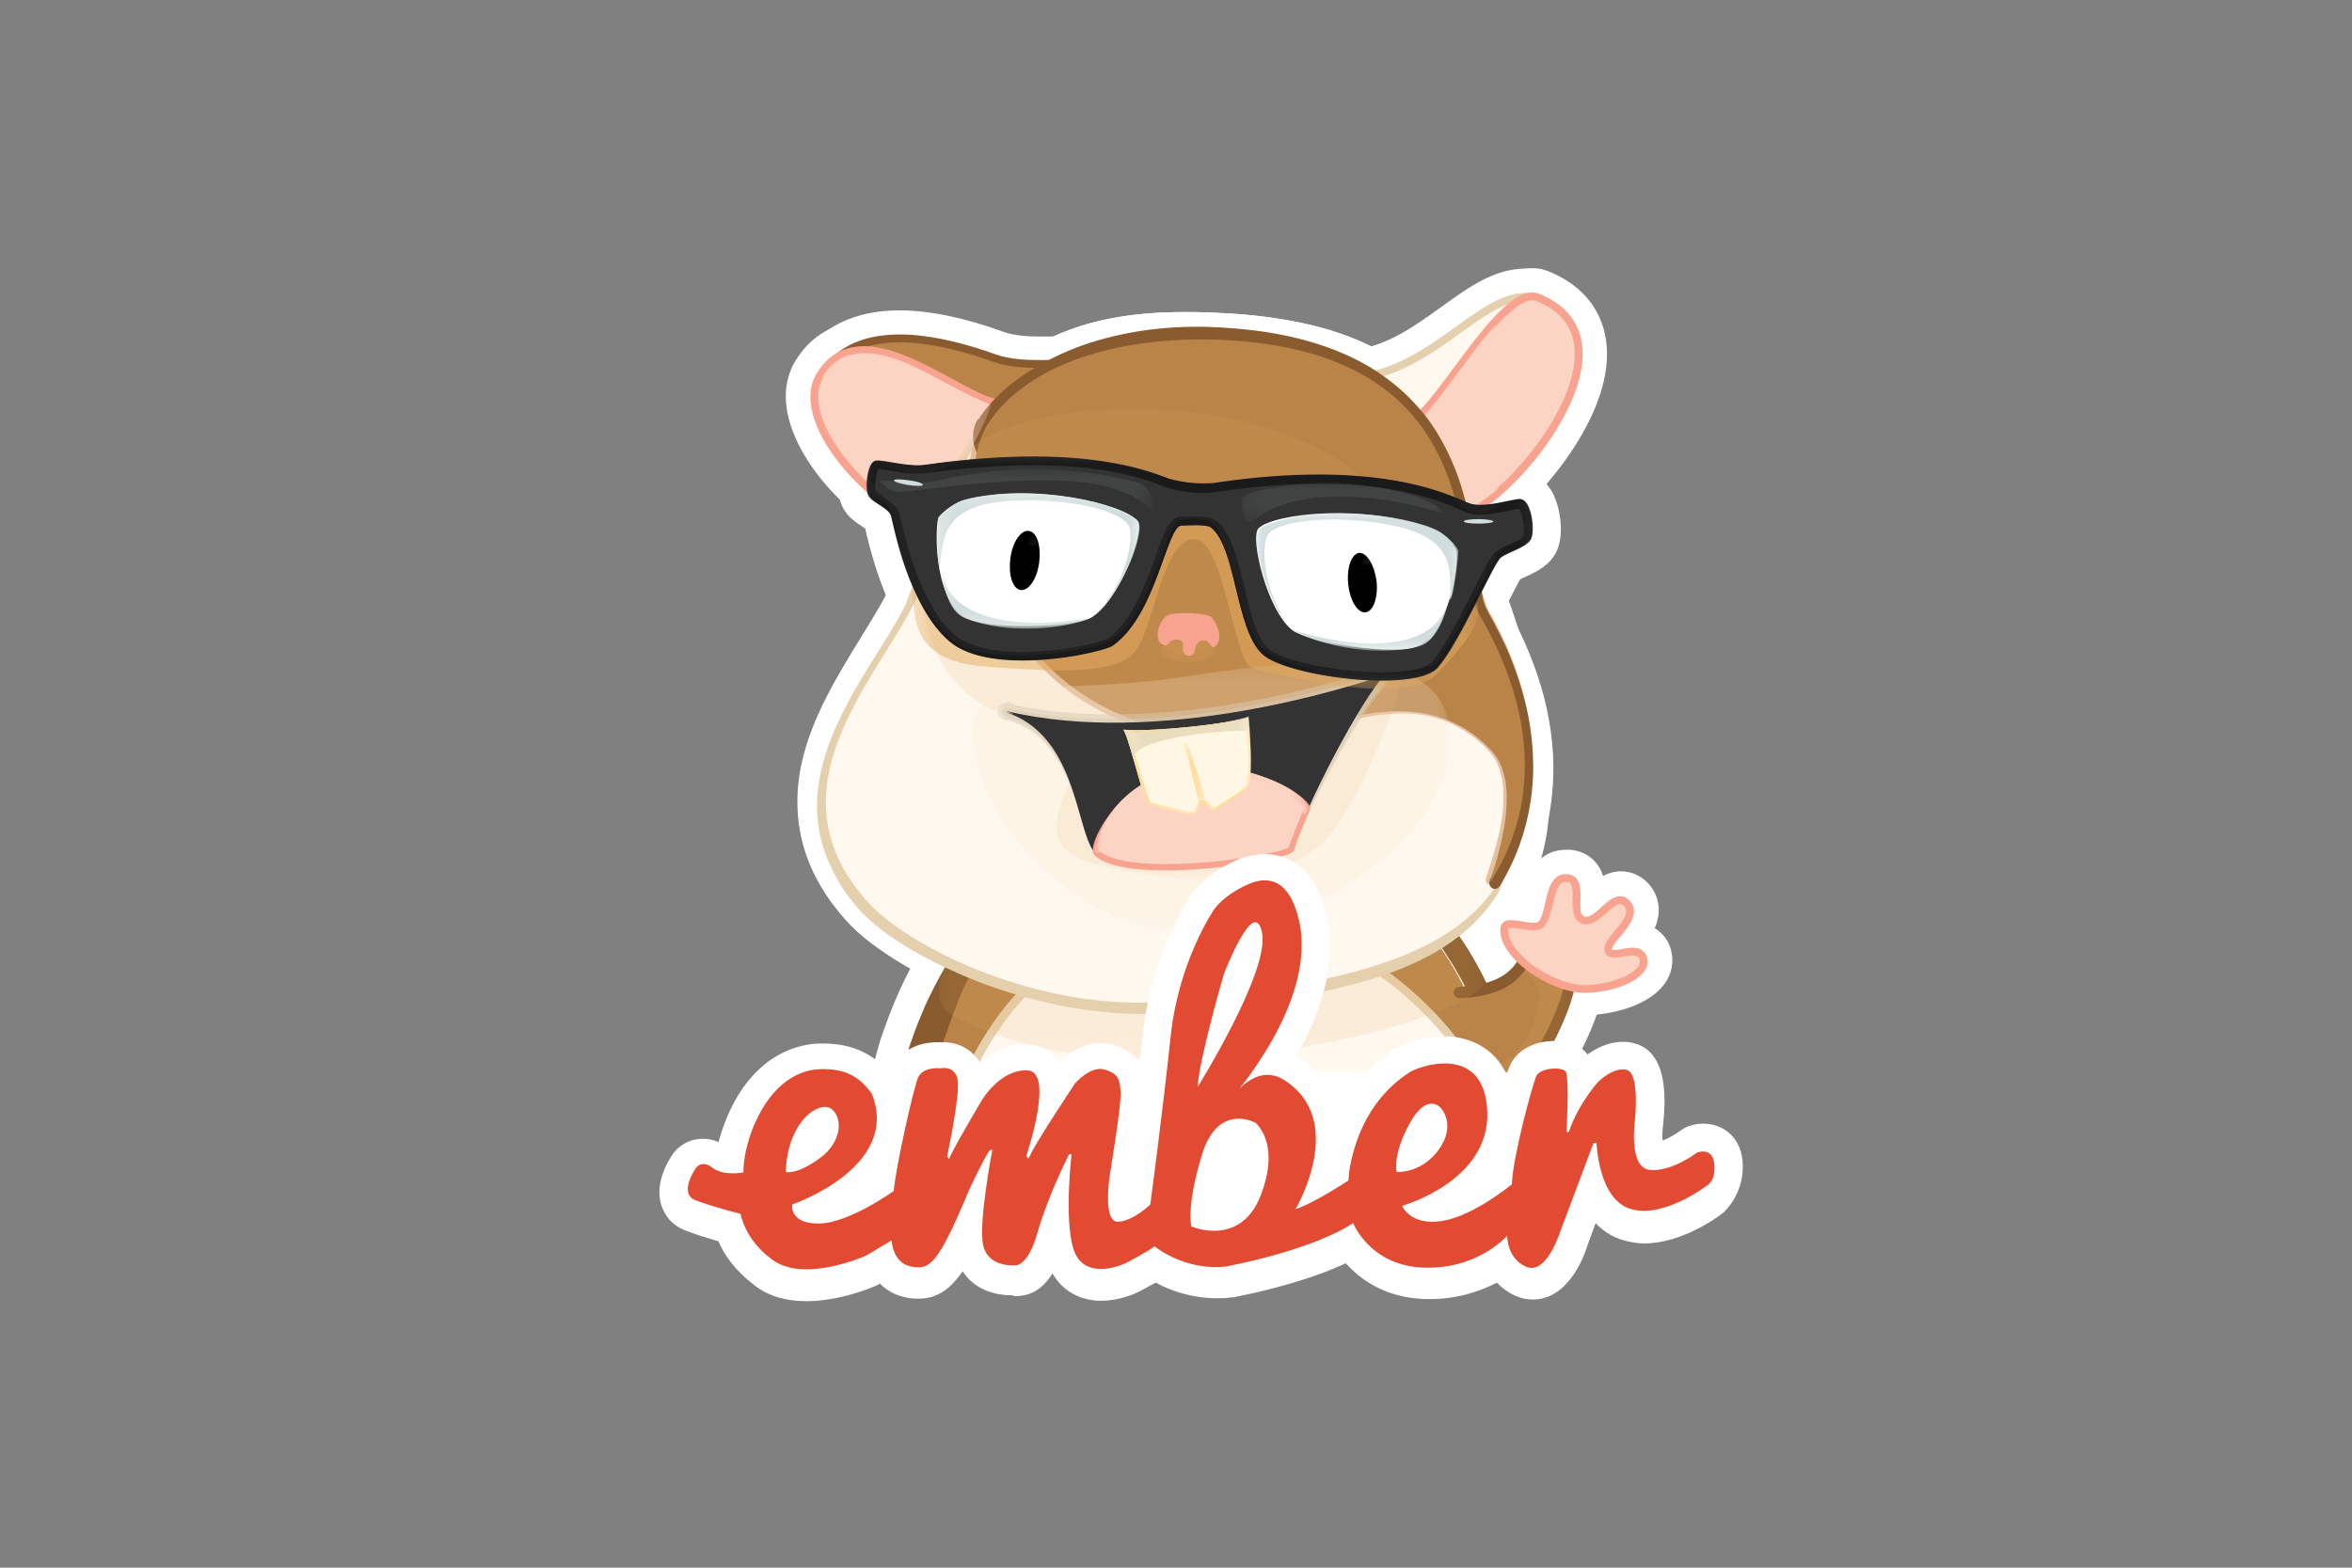 <?xml version="1.0" encoding="UTF-8"?>
<svg width="150px" height="100px" viewBox="0 0 150 100" version="1.1" xmlns="http://www.w3.org/2000/svg" xmlns:xlink="http://www.w3.org/1999/xlink">
    <rect x="0" y="0" width="150" height="100" fill="#808080" stroke="none"/>
    <title>logos:ember-tomster</title>
    <defs>
        <polygon id="path-1" points="0.135 0 45.9 0 45.9 15.926 0.135 15.926"></polygon>
        <polygon id="path-3" points="0 0.188 9.018 0.188 9.018 4.546 0 4.546"></polygon>
        <polygon id="path-5" points="0 0.081 6.858 0.081 6.858 4.708 0 4.708"></polygon>
        <polygon id="path-7" points="0.135 0.135 6.48 0.135 6.48 7.479 0.135 7.479"></polygon>
        <polygon id="path-9" points="0.054 0.215 2.16 0.215 2.16 1.937 0.054 1.937"></polygon>
        <polygon id="path-11" points="0.243 0.054 2.322 0.054 2.322 1.991 0.243 1.991"></polygon>
        <polygon id="path-13" points="0.135 0 4.401 0 4.401 2.314 0.135 2.314"></polygon>
        <polygon id="path-15" points="0 0.242 1.539 0.242 1.539 1.587 0 1.587"></polygon>
        <polygon id="path-17" points="0.027 0.161 34.83 0.161 34.83 9.981 0.027 9.981"></polygon>
        <polygon id="path-19" points="0.135 0.215 4.995 0.215 4.995 12.214 0.135 12.214"></polygon>
        <polygon id="path-21" points="0.162 0.135 12.096 0.135 12.096 8.636 0.162 8.636"></polygon>
        <polygon id="path-23" points="0.027 0.054 7.101 0.054 7.101 11.945 0.027 11.945"></polygon>
        <polygon id="path-25" points="0.189 0.161 31.86 0.161 31.86 30.265 0.189 30.265"></polygon>
        <polygon id="path-27" points="0.135 0.054 3.672 0.054 3.672 1.533 0.135 1.533"></polygon>
        <polygon id="path-29" points="0.243 0.054 4.158 0.054 4.158 2.717 0.243 2.717"></polygon>
        <polygon id="path-31" points="0.027 0.242 30.51 0.242 30.51 17.486 0.027 17.486"></polygon>
        <polygon id="path-33" points="0 0.242 25.272 0.242 25.272 13.021 0 13.021"></polygon>
        <polygon id="path-35" points="0 0.242 24.732 0.242 24.732 12.752 0 12.752"></polygon>
        <polygon id="path-37" points="0 0.242 24.192 0.242 24.192 12.456 0 12.456"></polygon>
        <polygon id="path-39" points="0.027 0.108 13.581 0.108 13.581 5.676 0.027 5.676"></polygon>
        <polygon id="path-41" points="0.216 0.242 8.343 0.242 8.343 6.483 0.216 6.483"></polygon>
        <polygon id="path-43" points="0.243 0.135 8.262 0.135 8.262 2.905 0.243 2.905"></polygon>
        <polygon id="path-45" points="0 0.215 1.485 0.215 1.485 4.17 0 4.17"></polygon>
        <polygon id="path-47" points="0.027 0.135 10.665 0.135 10.665 9.739 0.027 9.739"></polygon>
        <polygon id="path-49" points="0.243 0.188 36.342 0.188 36.342 11.622 0.243 11.622"></polygon>
        <polygon id="path-51" points="0.027 0.027 42.498 0.027 42.498 14.312 0.027 14.312"></polygon>
        <polygon id="path-53" points="0.108 0.108 13.743 0.108 13.743 9.308 0.108 9.308"></polygon>
        <polygon id="path-55" points="0.216 0.027 13.743 0.027 13.743 9.443 0.216 9.443"></polygon>
        <polygon id="path-57" points="0.027 0.161 42.228 0.161 42.228 12.536 0.027 12.536"></polygon>
        <polygon id="path-59" points="0.162 0.054 5.616 0.054 5.616 0.861 0.162 0.861"></polygon>
        <polygon id="path-61" points="0.162 0.027 6.021 0.027 6.021 1.453 0.162 1.453"></polygon>
        <polygon id="path-63" points="0.108 0 3.429 0 3.429 1.049 0.108 1.049"></polygon>
        <polygon id="path-65" points="0.081 0.215 7.884 0.215 7.884 7.909 0.081 7.909"></polygon>
        <polygon id="path-67" points="0.027 0.215 7.533 0.215 7.533 8.42 0.027 8.42"></polygon>
        <polygon id="path-69" points="0.216 0.215 13.122 0.215 13.122 7.613 0.216 7.613"></polygon>
        <polygon id="path-71" points="0.216 0 9.72 0 9.72 3.739 0.216 3.739"></polygon>
        <polygon id="path-73" points="0.054 0.135 12.933 0.135 12.933 6.995 0.054 6.995"></polygon>
        <polygon id="path-75" points="0.054 0.108 9.855 0.108 9.855 3.255 0.054 3.255"></polygon>
        <polygon id="path-77" points="0.081 0.054 0.621 0.054 0.621 0.592 0.081 0.592"></polygon>
        <polygon id="path-79" points="0.081 0.242 0.621 0.242 0.621 0.78 0.081 0.78"></polygon>
        <polygon id="path-81" points="0 0.027 17.496 0.027 17.496 2.583 0 2.583"></polygon>
        <polygon id="path-83" points="0.189 0.081 13.122 0.081 13.122 2.556 0.189 2.556"></polygon>
    </defs>
    <g id="logos:ember-tomster" stroke="none" stroke-width="1" fill="none" fill-rule="evenodd">
        <g id="logos:ember-tomster" transform="translate(42, 17)">
            <rect id="ViewBox" x="0.027" y="0.108" width="69.12" height="65.776"></rect>
            <path d="M15.633,50.657 L15.795,50.253 L15.822,50.199 C15.957,49.877 16.092,49.527 16.227,49.204 C16.389,48.774 16.551,48.316 16.713,47.886 C16.821,47.644 16.902,47.402 16.983,47.133 C17.199,46.541 17.496,45.761 17.847,45.007 C18.063,44.55 18.225,44.227 18.414,43.931 C18.63,43.582 18.846,43.259 19.089,42.936 L19.278,42.667 L19.575,42.479 C19.602,42.452 19.656,42.425 19.71,42.398 C19.845,42.317 20.007,42.263 20.115,42.21 C20.304,42.129 20.547,42.048 20.817,41.967 C21.195,41.86 21.627,41.752 22.14,41.645 C22.896,41.483 23.706,41.322 24.732,41.16 C26.271,40.918 27.918,40.703 29.889,40.488 C33.372,40.111 36.855,39.842 40.203,39.681 C41.985,39.6 43.335,39.573 44.604,39.573 L45.414,39.573 C46.251,39.6 47.223,39.627 48.114,39.761 C48.438,39.815 48.735,39.869 48.951,39.95 C49.032,39.977 49.113,40.004 49.14,40.03 L49.41,40.138 L49.626,40.326 L49.869,40.568 C50.166,40.864 50.49,41.214 50.814,41.618 C51.84,42.909 52.758,44.469 53.568,46.245 C54.351,47.967 54.837,49.5 55.134,51.007 L55.539,53.132 L50.571,53.132 L50.274,51.706 C49.95,50.199 45.873,46.218 43.848,45.438 C43.632,45.357 42.768,45.115 40.095,45.115 C34.587,45.115 26.811,46.083 25.704,46.326 C24.381,46.944 22.356,49.527 21.195,52.11 L20.709,53.159" id="Path" fill="#FFFFFF" fill-rule="nonzero"></path>
            <path d="M49.383,42.801 C49.14,42.479 48.87,42.183 48.573,41.914 L48.384,41.725 C48.384,41.725 48.357,41.725 48.33,41.698 C48.195,41.645 48.006,41.618 47.817,41.591 C47.034,41.483 46.197,41.456 45.36,41.429 C43.659,41.402 41.958,41.456 40.257,41.537 C36.855,41.698 33.426,41.967 30.051,42.344 C28.35,42.532 26.649,42.748 24.975,43.017 C24.138,43.151 23.301,43.286 22.491,43.474 C22.086,43.555 21.681,43.662 21.303,43.77 C21.114,43.824 20.925,43.877 20.763,43.958 C20.682,43.985 20.601,44.012 20.574,44.066 C20.574,44.066 20.547,44.066 20.547,44.093 C20.358,44.362 20.169,44.631 19.98,44.927 C19.791,45.223 19.656,45.545 19.494,45.868 C19.197,46.514 18.927,47.186 18.684,47.859 C18.441,48.532 18.171,49.231 17.928,49.93 C17.793,50.28 17.658,50.63 17.496,50.98 C17.442,51.141 17.361,51.302 17.28,51.464 L19.575,51.464 C20.817,48.693 23.166,45.518 25.11,44.738 C25.65,44.523 34.344,43.447 40.095,43.447 C42.228,43.447 43.686,43.608 44.496,43.904 C46.845,44.819 51.543,49.15 52.029,51.491 L53.352,51.491 C53.082,50.011 52.542,48.558 51.921,47.16 C51.219,45.545 50.382,44.066 49.383,42.801" id="Path" fill="#BA8449" fill-rule="nonzero"></path>
            <path d="M51.867,53.159 L51.597,51.706 C51.354,50.495 50.949,49.204 50.301,47.778 C49.599,46.272 48.843,44.954 47.979,43.904 C47.817,43.689 47.655,43.501 47.493,43.339 C46.818,43.232 46.035,43.232 45.333,43.205 L44.577,43.205 C43.362,43.205 42.066,43.232 40.338,43.312 C37.044,43.474 33.669,43.743 30.24,44.12 C28.323,44.335 26.73,44.55 25.272,44.765 C24.327,44.9 23.571,45.061 22.896,45.196 C22.464,45.303 22.14,45.384 21.843,45.465 C21.789,45.465 21.762,45.492 21.735,45.492 C21.681,45.599 21.6,45.68 21.546,45.788 C21.411,46.003 21.303,46.245 21.114,46.568 C20.817,47.186 20.574,47.832 20.358,48.397 C20.25,48.639 20.169,48.881 20.088,49.123 C19.926,49.581 19.764,50.038 19.575,50.495 C19.44,50.845 19.278,51.195 19.143,51.571 L19.116,51.625 C19.062,51.787 18.981,51.948 18.927,52.083 L18.441,53.159 L15.282,53.159 L14.823,52.943 L14.769,52.917 C13.689,52.298 13.689,51.383 13.716,51.007 L13.716,50.926 L13.77,50.684 L13.851,50.388 C13.905,50.199 13.959,49.984 14.013,49.796 C14.121,49.392 14.256,49.016 14.391,48.639 C14.634,47.94 14.931,47.186 15.282,46.379 C15.66,45.545 16.011,44.819 16.416,44.146 C16.605,43.797 16.821,43.447 17.091,43.043 C17.334,42.667 17.604,42.29 17.874,41.94 C18.117,41.645 18.333,41.456 18.495,41.349 L18.522,41.349 C18.684,41.214 18.846,41.133 18.927,41.107 C19.17,40.972 19.359,40.891 19.494,40.837 C19.818,40.703 20.115,40.622 20.358,40.542 C20.898,40.38 21.411,40.273 21.789,40.192 C22.572,40.03 23.409,39.869 24.462,39.708 C26.028,39.465 27.675,39.277 29.7,39.062 C33.21,38.712 36.72,38.443 40.122,38.309 C41.742,38.255 43.011,38.201 44.172,38.201 L45.414,38.201 C46.278,38.228 47.25,38.255 48.303,38.416 L48.33,38.416 C48.573,38.47 48.951,38.524 49.383,38.658 L49.41,38.658 C49.518,38.712 49.68,38.766 49.869,38.847 C50.004,38.927 50.112,38.981 50.193,39.035 L50.328,39.143 L50.436,39.223 L50.544,39.331 L50.841,39.627 C51.192,39.977 51.516,40.353 51.867,40.811 C52.947,42.21 53.892,43.824 54.756,45.734 C55.161,46.621 55.512,47.509 55.782,48.37 C56.079,49.312 56.295,50.199 56.457,51.06 L56.781,53.132 L51.867,53.132 L51.867,53.159 L51.867,53.159 Z" id="Path" fill="#FFFFFF" fill-rule="nonzero"></path>
            <path d="M17.361,53.159 L18.549,50.603 C19.548,48.478 21.951,44.577 24.624,43.474 L24.678,43.447 C25.569,43.124 34.587,42.075 40.095,42.075 C43.173,42.075 44.334,42.371 44.928,42.613 C47.709,43.689 52.542,48.236 53.19,50.926 L53.73,53.132 L17.361,53.132 L17.361,53.159 Z" id="Path" fill="#FFFFFF" fill-rule="nonzero"></path>
            <path d="M50.058,53.159 L49.734,51.787 C49.437,50.522 45.63,46.729 43.659,45.949 C43.47,45.868 42.687,45.653 40.095,45.653 C34.803,45.653 27.135,46.595 25.893,46.837 C24.867,47.348 23.004,49.527 21.789,52.11 L21.303,53.132 L16.821,53.132 L17.955,50.63 C19.278,47.671 21.897,44.012 24.462,42.99 C25.461,42.586 34.587,41.564 40.122,41.564 C42.525,41.564 44.145,41.752 45.144,42.129 C47.925,43.205 53.136,47.886 53.784,51.007 L54.216,53.159 L50.058,53.159 L50.058,53.159 Z" id="Path" fill="#FFFFFF" fill-rule="nonzero"></path>
            <path d="M52.137,53.159 L51.624,52.674 C49.68,50.872 49.14,47.133 49.734,45.599 C50.139,44.577 51.003,44.227 51.651,44.227 C51.84,44.227 52.002,44.254 52.164,44.308 C52.515,44.281 53.325,43.608 53.568,43.232 C53.946,42.532 54.675,42.102 55.566,42.102 C56.889,42.102 59.049,43.151 59.751,44.146 C60.156,44.711 60.264,45.384 60.048,45.976 C60.021,46.03 59.994,46.137 59.94,46.272 C59.211,48.451 58.266,51.114 57.51,52.352 L56.997,53.186 L52.137,53.159 L52.137,53.159 Z" id="Path" fill="#FFFFFF" fill-rule="nonzero"></path>
            <path d="M51.975,53.159 L53.649,50.442 C54.459,49.123 55.026,48.047 55.404,47.213 C54.459,47.886 53.136,48.289 51.165,48.397 L51.111,48.343 L51.084,48.532 C49.923,48.532 48.978,47.59 48.924,46.433 C48.897,45.868 49.113,45.303 49.491,44.873 C49.869,44.442 50.409,44.2 50.976,44.173 C52.92,44.093 53.163,43.635 53.514,42.963 C54,42.048 55.053,41.51 56.43,41.51 C56.781,41.51 57.132,41.537 57.456,41.618 C59.157,41.994 60.264,43.286 60.345,44.954 C60.426,46.648 59.481,49.123 57.591,52.298 L57.078,53.159 L51.975,53.159 L51.975,53.159 Z" id="Path" fill="#FFFFFF" fill-rule="nonzero"></path>
            <path d="M59.076,47.859 C56.889,47.859 54.513,46.433 53.298,45.034 C52.191,43.77 52.083,42.64 52.191,41.914 C52.326,41.026 53.055,40.138 54.378,40.138 C54.621,40.138 54.864,40.165 55.08,40.192 C55.296,39.223 55.809,37.206 57.888,37.206 L58.185,37.206 C59.184,37.313 59.94,37.932 60.237,38.874 C60.561,38.712 60.939,38.578 61.371,38.578 C62.019,38.578 62.64,38.847 63.099,39.331 C63.828,40.111 63.99,41.187 63.531,42.21 C64.017,42.505 64.395,42.963 64.557,43.555 C64.773,44.308 64.638,45.115 64.152,45.761 C63.207,47.079 61.02,47.698 59.292,47.751 C59.184,47.859 59.13,47.859 59.076,47.859" id="Path" fill="#FFFFFF" fill-rule="nonzero"></path>
            <path d="M56.916,3.551 C54.945,4.789 52.785,7.613 50.139,11.487 C49.734,12.106 49.059,12.429 48.303,12.429 C47.331,12.429 46.089,11.837 44.658,10.68 C42.39,8.851 42.336,7.829 42.309,7.425 C42.255,6.349 43.065,5.434 44.199,5.327 C46.386,5.138 48.195,3.82 49.95,2.556 C51.705,1.291 53.325,0.135 55.269,0.135 C55.647,0.135 56.052,0.188 56.43,0.269" id="Path" fill="#FFFFFF" fill-rule="nonzero"></path>
            <path d="M44.361,7.129 C49.653,6.645 52.758,1.184 55.971,2.018 C53.811,3.363 51.678,6.053 48.681,10.465 C47.952,11.514 42.903,7.264 44.361,7.129" id="Path" fill="#FFF8EE" fill-rule="nonzero"></path>
            <path d="M10.071,4.627 C11.394,3.417 13.176,2.798 15.363,2.798 C17.253,2.798 19.494,3.255 22.005,4.17 C22.68,4.412 23.571,4.466 24.246,4.466 L25.245,4.466 C25.866,4.466 27.189,4.466 27.756,5.676 C27.945,6.134 28.188,7.075 27.459,8.178 C26.568,9.55 24.219,11.003 21.951,11.003 L21.843,11.003 C20.628,10.976 19.494,10.33 18.171,9.604 C16.524,8.689 14.661,7.64 12.447,7.64 C12.15,7.64 11.826,7.667 11.529,7.694" id="Path" fill="#FFFFFF" fill-rule="nonzero"></path>
            <path d="M50.787,17.675 C49.815,17.675 47.979,17.271 46.818,14.527 C46.17,13.074 45.954,11.433 45.954,10.519 C45.954,8.636 46.953,8.124 47.574,7.99 C48.006,7.56 48.816,6.457 49.41,5.623 C51.867,2.287 53.649,0.108 55.728,0.108 C56.079,0.108 56.403,0.161 56.727,0.296 C59.508,1.399 60.858,3.739 60.399,6.699 C60.075,8.878 58.698,11.46 56.673,13.828 C55.728,14.931 53.271,17.513 51.084,17.675 L50.787,17.675" id="Path" fill="#FFFFFF" fill-rule="nonzero"></path>
            <path d="M18.873,18.697 C18.63,18.697 18.387,18.697 18.171,18.643 C14.715,18.078 10.395,14.608 8.775,11.03 C7.668,8.582 8.154,6.914 8.775,5.945 C9.774,4.358 11.259,3.524 13.095,3.524 C15.309,3.524 17.523,4.735 19.467,5.784 C20.223,6.188 21.303,6.779 21.762,6.887 C21.924,6.833 22.086,6.806 22.275,6.806 C22.977,6.806 23.625,7.183 24.003,7.829 C24.894,9.389 24.354,13.586 22.95,16.007 C21.978,17.782 20.52,18.697 18.873,18.697 L18.873,18.697 Z" id="Path" fill="#FFFFFF" fill-rule="nonzero"></path>
            <path d="M30.915,48.72 C22.815,48.72 14.796,44.765 12.123,41.887 C9.342,38.901 8.343,35.511 9.099,31.798 C9.747,28.758 11.448,26.041 12.933,23.62 C13.959,21.952 14.931,20.392 15.201,19.262 C18.495,4.762 26.757,2.905 33.588,2.905 C34.02,2.905 34.479,2.905 34.992,2.932 C49.545,3.363 51.003,10.357 51.867,14.554 C52.029,15.334 52.191,16.061 52.38,16.545 C57.267,28.489 58.077,35.645 55.08,40.488 C52.137,45.249 45.684,47.59 32.832,48.639 C32.211,48.693 31.563,48.72 30.915,48.72 L30.915,48.72 Z" id="Path" fill="#FFFFFF" fill-rule="nonzero"></path>
            <path d="M30.618,48.747 C22.356,48.747 14.715,44.658 12.15,41.887 C9.369,38.901 8.37,35.511 9.126,31.798 C9.774,28.758 11.475,26.041 12.96,23.62 C13.986,21.952 14.958,20.392 15.228,19.262 C18.522,4.762 26.784,2.905 33.615,2.905 C34.047,2.905 34.506,2.905 35.019,2.932 C49.572,3.363 51.03,10.357 51.894,14.554 C52.056,15.334 52.218,16.061 52.407,16.545 C57.213,28.301 57.996,35.403 55.053,40.246 C51.678,45.814 43.74,47.617 32.886,48.639 C32.13,48.72 31.374,48.747 30.618,48.747" id="Path" fill="#FFFFFF" fill-rule="nonzero"></path>
            <path d="M51.651,38.632 C51.759,38.389 51.867,38.12 51.975,37.878 C53.082,35.242 53.919,32.928 52.596,31.449 C51.03,29.727 44.415,26.606 38.529,23.862 C27.27,18.562 20.304,15.146 19.305,11.756 C19.062,10.895 19.17,10.008 19.629,9.254 C21.573,6.214 27,2.959 34.425,2.959 L34.641,2.959 C41.634,3.013 46.71,5.031 49.761,8.905 C52.353,12.187 52.92,16.034 53.352,18.832 C53.487,19.773 53.676,20.984 53.865,21.307 C59.157,30.373 56.727,37.071 54.81,40.219 L51.651,38.632 Z" id="Path" fill="#FFFFFF" fill-rule="nonzero"></path>
            <path d="M46.116,28.193 C43.389,28.193 38.826,27.521 37.26,26.014 C36.018,24.831 35.559,22.867 35.073,20.957 C34.884,20.15 34.56,18.858 34.263,18.267 L34.236,18.267 C34.128,18.562 33.993,18.939 33.885,19.235 C33.156,21.28 32.13,24.104 29.997,25.638 C29.079,26.31 25.758,26.902 23.193,26.902 C20.628,26.902 18.684,26.364 17.388,25.261 C15.525,23.701 14.121,20.822 13.176,16.706 C13.122,16.679 13.095,16.652 13.041,16.626 C12.609,16.33 12.042,15.98 11.745,15.361 C11.259,14.393 11.448,12.671 11.961,11.756 C12.339,11.084 12.987,10.653 13.689,10.599 L13.932,10.599 C14.31,10.599 14.688,10.653 15.12,10.734 C15.552,10.815 16.065,10.895 16.497,10.895 L16.74,10.895 C19.305,10.519 21.708,10.357 23.895,10.357 C29.214,10.357 32.022,11.433 33.075,11.864 C33.156,11.891 33.237,11.918 33.291,11.945 C33.588,12.025 34.155,12.133 34.749,12.133 C34.965,12.133 35.181,12.133 35.37,12.079 C37.773,11.702 40.068,11.541 42.174,11.541 C47.79,11.541 50.76,12.805 52.056,13.37 C52.164,13.424 52.272,13.478 52.353,13.478 L52.461,13.478 C52.812,13.478 53.325,13.37 53.757,13.29 C54.081,13.209 54.405,13.155 54.702,13.101 L54.945,13.101 C55.782,13.101 56.538,13.586 56.997,14.393 C57.51,15.334 57.861,17.298 57.132,18.428 C56.646,19.181 55.863,19.531 55.215,19.827 C55.134,19.854 55.026,19.908 54.945,19.961 C54.729,20.338 54.351,21.091 54.027,21.71 C53.082,23.539 52.029,25.638 51.057,26.768 C50.193,27.736 48.573,28.193 46.116,28.193" id="Path" fill="#FFFFFF" fill-rule="nonzero"></path>
            <g id="Clipped" transform="translate(11.34, 11.837)">
                <mask id="mask-2" fill="white">
                    <use xlink:href="#path-1"></use>
                </mask>
                <g id="IconifyId-179d669addf-bd3b2e-295"></g>
                <g id="Group" opacity="0.3" mask="url(#mask-2)" fill="#FFFFFF" fill-rule="nonzero">
                    <path d="M33.69,15.921 C31.53,15.921 28.479,15.598 26.292,14.065 C25.05,13.177 24.483,11.401 23.7,8.55 C23.484,7.743 23.16,6.613 22.917,6.048 C22.782,6.371 22.62,6.801 22.485,7.151 C21.675,9.33 20.568,12.289 18.543,13.527 C17.49,14.172 14.223,14.764 11.685,14.764 C8.958,14.764 6.987,14.145 5.853,12.962 C2.964,9.949 2.397,7.07 2.046,5.375 C1.992,5.133 1.938,4.81 1.884,4.622 C0.183,3.734 0.075,2.416 0.102,1.851 C0.183,0.802 0.993,0.022 1.992,0.022 C2.667,0.022 3.099,0.345 3.423,0.56 C3.45,0.587 3.477,0.614 3.531,0.614 C3.558,0.614 3.639,0.641 3.666,0.667 C4.098,0.802 5.367,1.152 5.637,2.793 C5.691,3.089 6.123,4.81 6.825,6.613 C7.932,9.491 8.715,9.976 8.796,10.002 C9.714,10.325 10.794,10.487 12.009,10.487 C14.007,10.487 15.681,10.056 16.356,9.841 C16.761,9.222 17.571,7.608 18.138,6.505 C19.839,3.142 20.136,2.631 20.865,2.255 C21.27,2.039 21.756,1.932 22.377,1.932 C23.187,1.932 24.348,2.12 24.888,2.362 C26.13,2.9 26.778,4.514 28.236,8.684 C28.506,9.438 28.83,10.406 29.046,10.89 C30.126,11.401 32.583,11.751 35.148,11.751 C35.877,11.751 36.417,11.724 36.768,11.697 C37.011,11.186 37.362,10.46 37.659,9.841 C39.711,5.483 40.035,4.972 40.548,4.568 C41.439,3.896 43.005,3.438 43.896,3.438 C45.084,3.438 45.732,4.219 45.894,4.972 C46.191,6.532 44.652,7.124 44.139,7.312 C44.004,7.366 43.815,7.447 43.68,7.501 C43.491,7.823 43.14,8.523 42.87,9.088 C40.656,13.392 39.927,14.576 39.09,15.087 C38.064,15.652 35.58,15.921 33.69,15.921" id="Path"></path>
                </g>
            </g>
            <g id="Clipped" transform="translate(12.15, 10.492)">
                <mask id="mask-4" fill="white">
                    <use xlink:href="#path-3"></use>
                </mask>
                <g id="IconifyId-179d669addf-bd3b2e-297"></g>
                <g id="Group" opacity="0.3" mask="url(#mask-4)" fill="#FFFFFF" fill-rule="nonzero">
                    <g transform="translate(-0.27, 0)" id="Path">
                        <path d="M4.695,4.524 C4.371,4.524 3.75,4.47 2.508,4.067 C2.184,3.959 1.887,3.851 1.698,3.771 C1.293,3.609 0.24,3.206 0.24,1.968 L0.24,0.166 L2.022,0.166 C2.265,0.166 2.427,0.22 2.562,0.246 C2.94,0.3 4.155,0.381 4.56,0.408 L4.803,0.435 C5.127,0.435 6.126,0.3 6.558,0.246 C7.098,0.166 7.26,0.139 7.476,0.139 L9.015,0.139 L9.258,1.645 C9.366,2.399 8.961,3.34 7.962,3.636 C7.908,3.663 7.719,3.717 7.557,3.771 C6.612,4.12 5.667,4.443 4.857,4.47 C4.803,4.524 4.749,4.524 4.695,4.524"></path>
                    </g>
                </g>
            </g>
            <g id="Clipped" transform="translate(48.87, 12.913)">
                <mask id="mask-6" fill="white">
                    <use xlink:href="#path-5"></use>
                </mask>
                <g id="IconifyId-179d669addf-bd3b2e-299"></g>
                <g id="Group" opacity="0.3" mask="url(#mask-6)" fill="#FFFFFF" fill-rule="nonzero">
                    <g transform="translate(-0.27, 0)" id="Path">
                        <path d="M3.642,4.684 C3.048,4.684 2.454,4.442 1.644,3.877 C0.861,3.339 0.267,2.801 0.267,1.859 L0.267,0.056 L2.022,0.056 C2.265,0.056 2.508,0.11 2.751,0.218 C2.94,0.299 3.669,0.541 3.993,0.621 C4.101,0.621 4.317,0.568 4.749,0.487 C4.965,0.433 5.1,0.433 5.289,0.433 L6.828,0.433 L7.071,1.94 C7.179,2.666 6.855,3.581 5.856,3.93 L5.532,4.092 C5.046,4.334 4.479,4.603 3.912,4.711 C3.858,4.684 3.75,4.684 3.642,4.684"></path>
                    </g>
                </g>
            </g>
            <polygon id="Path" fill="#FFFFFF" fill-rule="nonzero" points="46.359 57.113 39.717 57.113 39.717 51.383 46.359 51.383"></polygon>
            <path d="M49.383,42.801 C49.14,42.479 48.87,42.183 48.573,41.914 L48.384,41.725 C48.384,41.725 48.357,41.725 48.33,41.698 C48.195,41.645 48.006,41.618 47.817,41.591 C47.034,41.483 46.197,41.456 45.36,41.429 C43.659,41.402 41.958,41.456 40.257,41.537 C36.855,41.698 33.426,41.967 30.051,42.344 C28.35,42.532 26.649,42.748 24.975,43.017 C24.138,43.151 23.301,43.286 22.491,43.474 C22.086,43.555 21.681,43.662 21.303,43.77 C21.114,43.824 20.925,43.877 20.763,43.958 C20.682,43.985 20.601,44.012 20.574,44.066 C20.574,44.066 20.547,44.066 20.547,44.093 C20.358,44.362 20.169,44.631 19.98,44.927 C19.791,45.223 19.656,45.545 19.494,45.868 C19.197,46.514 18.927,47.186 18.684,47.859 C18.441,48.532 18.171,49.231 17.928,49.93 C17.793,50.28 17.658,50.63 17.496,50.98 C17.442,51.141 17.361,51.302 17.28,51.464 L19.575,51.464 C20.817,48.693 23.166,45.518 25.11,44.738 C25.65,44.523 34.344,43.447 40.095,43.447 C42.228,43.447 43.686,43.608 44.496,43.904 C46.845,44.819 51.543,49.15 52.029,51.491 L53.352,51.491 C53.082,50.011 52.542,48.558 51.921,47.16 C51.219,45.545 50.382,44.066 49.383,42.801" id="Path" fill="#BA8449" fill-rule="nonzero"></path>
            <path d="M53.163,46.487 C52.434,44.873 51.597,43.339 50.49,41.94 C50.22,41.591 49.923,41.241 49.599,40.918 L49.356,40.676 L49.302,40.622 L49.275,40.595 L49.221,40.542 C49.167,40.515 49.113,40.488 49.086,40.461 C49.005,40.407 48.924,40.38 48.843,40.353 C48.546,40.246 48.33,40.219 48.087,40.165 C47.169,40.03 46.305,40.004 45.441,39.977 C43.686,39.95 41.985,39.977 40.257,40.057 C36.801,40.192 33.372,40.461 29.943,40.811 C28.242,40.999 26.514,41.187 24.786,41.456 C23.922,41.591 23.085,41.725 22.221,41.914 C21.789,42.021 21.357,42.102 20.925,42.236 C20.709,42.29 20.493,42.371 20.25,42.479 C20.142,42.532 20.007,42.586 19.872,42.667 C19.818,42.721 19.737,42.748 19.656,42.801 C19.575,42.855 19.494,42.936 19.386,43.07 C19.143,43.366 18.9,43.716 18.684,44.039 C18.468,44.362 18.252,44.711 18.063,45.061 C17.685,45.734 17.334,46.433 17.01,47.133 C16.713,47.832 16.416,48.532 16.173,49.258 C16.038,49.608 15.93,49.957 15.849,50.334 C15.795,50.522 15.741,50.684 15.687,50.872 L15.606,51.141 L15.579,51.276 C15.579,51.302 15.633,51.329 15.741,51.41 L17.334,51.41 C17.415,51.249 17.469,51.087 17.55,50.926 C17.685,50.576 17.847,50.226 17.982,49.904 C18.252,49.204 18.495,48.532 18.738,47.832 C18.981,47.16 19.251,46.46 19.548,45.841 C19.71,45.518 19.872,45.223 20.034,44.9 C20.223,44.604 20.385,44.335 20.601,44.066 C20.601,44.066 20.628,44.066 20.628,44.039 C20.682,44.012 20.763,43.985 20.817,43.931 C20.979,43.877 21.168,43.797 21.357,43.743 C21.735,43.635 22.14,43.528 22.545,43.447 C23.355,43.259 24.192,43.124 25.029,42.99 C26.703,42.721 28.404,42.505 30.105,42.317 C33.507,41.94 36.909,41.671 40.311,41.51 C42.012,41.429 43.713,41.376 45.414,41.402 C46.251,41.429 47.115,41.456 47.871,41.564 C48.06,41.591 48.249,41.645 48.384,41.671 C48.411,41.671 48.438,41.671 48.438,41.698 L48.627,41.887 C48.924,42.183 49.167,42.479 49.437,42.774 C50.436,44.039 51.273,45.518 51.975,47.025 C52.596,48.424 53.136,49.877 53.406,51.356 L54.756,51.356 C54.621,50.522 54.405,49.715 54.162,48.935 C53.838,48.101 53.514,47.294 53.163,46.487" id="Path" fill="#895B2E" fill-rule="nonzero"></path>
            <path d="M44.307,44.308 C43.605,44.039 42.174,43.877 40.122,43.877 C34.344,43.877 25.812,44.954 25.353,45.142 C23.598,45.841 21.411,48.801 20.196,51.383 L51.489,51.383 C50.976,49.365 46.629,45.223 44.307,44.308" id="Path" fill="#FFF8EE" fill-rule="nonzero"></path>
            <path d="M44.496,43.797 C43.713,43.501 42.228,43.339 40.095,43.339 C34.344,43.339 25.65,44.415 25.11,44.631 C23.139,45.438 20.817,48.585 19.575,51.356 L20.169,51.356 C21.384,48.801 23.571,45.841 25.326,45.115 C25.785,44.927 34.317,43.851 40.095,43.851 C42.147,43.851 43.578,43.985 44.28,44.281 C46.602,45.169 50.949,49.339 51.462,51.356 L52.002,51.356 C51.543,49.043 46.845,44.711 44.496,43.797" id="Path" fill="#E5D0AE" fill-rule="nonzero"></path>
            <path d="M55.188,44.039 C54.864,44.711 53.163,46.433 51.732,46.03 C50.976,45.814 51.111,49.796 52.839,51.383 L55.971,51.383 C56.835,50.011 58.185,45.814 58.347,45.384 C58.536,44.873 55.512,43.366 55.188,44.039" id="Path" fill="#BA8449" fill-rule="nonzero"></path>
            <path d="M58.509,45.034 C58.455,44.173 57.942,43.555 57.024,43.339 C56.295,43.178 55.323,43.312 55.08,43.77 C54.594,44.685 54,45.788 51.057,45.949 C50.868,45.949 50.706,46.137 50.706,46.326 C50.706,46.514 50.895,46.675 51.084,46.675 C54.162,46.541 55.053,45.357 55.701,44.146 C55.836,44.039 56.565,43.904 57.159,44.146 C57.591,44.335 57.78,44.631 57.807,45.088 C57.888,46.756 56.133,49.85 55.188,51.41 L56.025,51.41 C57.078,49.581 58.59,46.756 58.509,45.034" id="Path" fill="#895B2E" fill-rule="nonzero"></path>
            <g id="Clipped" transform="translate(52.11, 44.389)">
                <mask id="mask-8" fill="white">
                    <use xlink:href="#path-7"></use>
                </mask>
                <g id="IconifyId-179d669addf-bd3b2e-301"></g>
                <g id="Group" opacity="0.15" mask="url(#mask-8)" fill="#E3AB5E" fill-rule="nonzero">
                    <path d="M0.333,7.075 C2.25,6.618 3.951,4.708 4.086,1.991 C4.113,1.48 3.06,0.511 3.06,0.242 C3.06,-0.027 6.273,0.296 6.435,1.049 C6.57,1.802 4.437,6.349 3.708,7.102 C3.006,7.829 -0.801,7.344 0.333,7.075" id="Path"></path>
                </g>
            </g>
            <path d="M53.946,42.183 C53.703,43.851 56.97,46.137 59.184,46.083 C61.02,46.03 63.099,45.169 62.802,44.146 C62.505,43.097 60.723,44.335 60.561,43.608 C60.426,42.909 62.64,41.591 61.749,40.622 C60.912,39.735 59.94,42.021 58.968,41.698 C57.996,41.376 59.157,39.143 57.942,39.008 C56.511,38.874 57.051,42.048 55.971,42.102 C55.215,42.183 54.027,41.645 53.946,42.183" id="Path" fill="#FCD4C3" fill-rule="nonzero"></path>
            <path d="M53.946,42.183 C53.703,43.851 56.97,46.137 59.184,46.083 C61.02,46.03 63.099,45.169 62.802,44.146 C62.505,43.097 60.723,44.335 60.561,43.608 C60.426,42.909 62.64,41.591 61.749,40.622 C60.912,39.735 59.94,42.021 58.968,41.698 C57.996,41.376 59.157,39.143 57.942,39.008 C56.511,38.874 57.051,42.048 55.971,42.102 C55.215,42.183 54.027,41.645 53.946,42.183 L53.946,42.183 Z" id="Path" stroke="#F8A38F" stroke-width="0.5"></path>
            <g id="Clipped" transform="translate(54.81, 40.622)">
                <mask id="mask-10" fill="white">
                    <use xlink:href="#path-9"></use>
                </mask>
                <g id="IconifyId-179d669addf-bd3b2e-303"></g>
                <g id="Group" opacity="0.5" mask="url(#mask-10)" fill="#FCD4C3" fill-rule="nonzero">
                    <path d="M0.064,1.545 C0.415,1.814 1.684,2.163 1.873,1.706 C2.089,1.249 2.251,0.334 2.116,0.2 C2.008,0.63 1.873,1.437 1.414,1.625 C1.063,1.76 0.307,1.599 0.064,1.545" id="Path"></path>
                </g>
            </g>
            <g id="Clipped" transform="translate(58.05, 40.353)">
                <mask id="mask-12" fill="white">
                    <use xlink:href="#path-11"></use>
                </mask>
                <g id="IconifyId-179d669addf-bd3b2e-305"></g>
                <g id="Group" opacity="0.5" mask="url(#mask-12)" fill="#FCD4C3" fill-rule="nonzero">
                    <path d="M0.313,0.038 C0.259,0.334 0.016,1.733 0.745,1.921 C1.366,2.083 1.825,1.706 2.311,0.926 C2.041,1.168 1.366,1.76 0.853,1.545 C0.34,1.303 0.286,0.765 0.313,0.038" id="Path"></path>
                </g>
            </g>
            <g id="Clipped" transform="translate(55.08, 43.582)">
                <mask id="mask-14" fill="white">
                    <use xlink:href="#path-13"></use>
                </mask>
                <g id="IconifyId-179d669addf-bd3b2e-307"></g>
                <g id="Group" opacity="0.25" mask="url(#mask-14)" fill="#FCD4C3" fill-rule="nonzero">
                    <path d="M0.156,0.581 C3.828,-1.222 4.584,1.71 4.395,2.302 C2.937,2.544 0.372,1.038 0.156,0.581" id="Path"></path>
                </g>
            </g>
            <g id="Clipped" transform="translate(60.21, 42.774)">
                <mask id="mask-16" fill="white">
                    <use xlink:href="#path-15"></use>
                </mask>
                <g id="IconifyId-179d669addf-bd3b2e-309"></g>
                <g id="Group" opacity="0.5" mask="url(#mask-16)" fill="#FCD4C3" fill-rule="nonzero">
                    <path d="M0.365,0.241 C-0.256,0.941 0.041,1.505 0.446,1.586 C0.959,1.694 1.634,1.156 1.526,1.156 C1.391,1.156 0.392,1.479 0.203,0.994 C0.068,0.618 0.284,0.402 0.365,0.241" id="Path"></path>
                </g>
            </g>
            <g id="Clipped" transform="translate(17.82, 40.622)">
                <mask id="mask-18" fill="white">
                    <use xlink:href="#path-17"></use>
                </mask>
                <g id="IconifyId-179d669addf-bd3b2e-311"></g>
                <g id="Group" opacity="0.15" mask="url(#mask-18)" fill="#E3AB5E" fill-rule="nonzero">
                    <path d="M0.819,7.066 C12.618,13.819 36.027,6.959 34.785,4.753 C33.138,1.82 32.49,-0.009 28.872,0.152 C25.281,0.341 2.169,2.17 1.224,2.869 C0.306,3.596 -0.72,6.178 0.819,7.066" id="Path"></path>
                </g>
            </g>
            <path d="M44.361,7.129 C49.653,6.645 52.758,1.184 55.971,2.018 C53.811,3.363 51.678,6.053 48.681,10.465 C47.952,11.514 42.903,7.264 44.361,7.129" id="Path" fill="#FFF8EE" fill-rule="nonzero"></path>
            <path d="M44.361,7.129 C49.653,6.645 52.758,1.184 55.971,2.018 C53.811,3.363 51.678,6.053 48.681,10.465 C47.952,11.514 42.903,7.264 44.361,7.129 L44.361,7.129 Z" id="Path" stroke="#E5D0AE" stroke-width="0.5" stroke-linecap="round" stroke-linejoin="round"></path>
            <path d="M11.286,5.945 C13.662,3.739 17.955,4.6 21.411,5.838 C23.382,6.537 25.947,5.972 26.109,6.376 C26.541,7.317 23.976,9.254 21.87,9.201 C19.791,9.174 16.308,5.273 11.286,5.945" id="Path" fill="#BA8449" fill-rule="nonzero"></path>
            <path d="M11.286,5.945 C13.662,3.739 17.955,4.6 21.411,5.838 C23.382,6.537 25.947,5.972 26.109,6.376 C26.541,7.317 23.976,9.254 21.87,9.201 C19.791,9.174 16.308,5.273 11.286,5.945 L11.286,5.945 Z" id="Path" stroke="#895B2E" stroke-width="0.5" stroke-linecap="round" stroke-linejoin="round"></path>
            <path d="M47.979,9.739 C49.194,10.088 53.811,1.076 56.052,1.964 C63.18,4.789 53.892,15.657 50.949,15.899 C47.979,16.114 47.304,9.523 47.979,9.739" id="Path" fill="#FCD4C3" fill-rule="nonzero"></path>
            <path d="M47.979,9.739 C49.194,10.088 53.811,1.076 56.052,1.964 C63.18,4.789 53.892,15.657 50.949,15.899 C47.979,16.114 47.304,9.523 47.979,9.739 L47.979,9.739 Z" id="Path" stroke="#F8A38F" stroke-width="0.5"></path>
            <path d="M22.221,8.662 C20.25,9.523 13.257,2.233 10.314,6.914 C8.37,10.008 14.256,16.249 18.468,16.921 C22.68,17.594 23.247,8.205 22.221,8.662" id="Path" fill="#FCD4C3" fill-rule="nonzero"></path>
            <path d="M22.221,8.662 C20.25,9.523 13.257,2.233 10.314,6.914 C8.37,10.008 14.256,16.249 18.468,16.921 C22.68,17.594 23.247,8.205 22.221,8.662 L22.221,8.662 Z" id="Path" stroke="#F8A38F" stroke-width="0.5"></path>
            <g id="Clipped" transform="translate(48.6, 3.497)">
                <mask id="mask-20" fill="white">
                    <use xlink:href="#path-19"></use>
                </mask>
                <g id="IconifyId-179d669addf-bd3b2e-313"></g>
                <path d="M4.878,0.215 C4.5,1.453 1.314,4.654 1.746,7.398 C1.908,8.42 2.988,11.433 3.447,11.326 C3.906,11.218 5.067,10.492 4.959,10.653 C4.851,10.815 3.339,11.918 2.772,12.214 C2.205,11.918 -0.198,6.349 0.153,6.053 C1.206,5.111 4.419,0.269 4.878,0.215" id="Path" fill="#FCD4C3" fill-rule="nonzero" mask="url(#mask-20)"></path>
            </g>
            <g id="Clipped" transform="translate(10.26, 5.38)">
                <mask id="mask-22" fill="white">
                    <use xlink:href="#path-21"></use>
                </mask>
                <g id="IconifyId-179d669addf-bd3b2e-315"></g>
                <path d="M0.144,1.722 C2.304,0.404 6.246,0.968 8.541,3.201 C9.351,4.008 9.594,6.699 7.758,8.528 C7.029,9.254 12.078,5.945 12.105,4.977 C12.105,4.008 11.781,3.739 11.025,3.47 C8.244,2.448 5.328,0.081 2.79,0.135 C1.143,0.161 0.387,1.291 0.144,1.722" id="Path" fill="#FCD4C3" fill-rule="nonzero" mask="url(#mask-22)"></path>
            </g>
            <g id="Clipped" transform="translate(48.87, 2.959)">
                <mask id="mask-24" fill="white">
                    <use xlink:href="#path-23"></use>
                </mask>
                <g id="IconifyId-179d669addf-bd3b2e-317"></g>
                <g id="Group" opacity="0.25" mask="url(#mask-24)" fill="#FCD4C3" fill-rule="nonzero">
                    <path d="M5.481,0.047 C10.395,2.737 2.484,6.826 3.078,11.911 C2.052,11.803 -0.486,6.88 0.135,6.45 C0.999,5.858 4.644,-0.168 5.481,0.047" id="Path"></path>
                </g>
            </g>
            <path d="M16.443,19.531 C16.524,19.181 16.578,18.805 16.578,18.455 C16.605,18.078 16.632,17.702 16.713,17.352 C16.74,17.164 16.794,16.975 16.875,16.814 C16.956,16.652 17.01,16.464 17.064,16.303 C17.199,15.953 17.334,15.603 17.496,15.28 C18.117,13.908 18.819,12.617 19.683,11.407 C20.547,10.196 21.492,9.066 22.572,8.098 C23.652,7.102 24.921,6.295 26.271,5.757 C27.621,5.192 29.079,4.842 30.537,4.681 C31.995,4.493 33.453,4.466 34.911,4.493 C36.369,4.52 37.827,4.6 39.285,4.789 C40.743,4.977 42.201,5.3 43.605,5.811 C44.307,6.08 44.982,6.376 45.63,6.752 C46.278,7.129 46.899,7.586 47.466,8.124 C48.033,8.636 48.519,9.254 48.924,9.9 C49.329,10.546 49.626,11.245 49.896,11.971 C50.139,12.671 50.328,13.397 50.49,14.124 C50.652,14.85 50.76,15.549 50.922,16.222 C51.003,16.545 51.111,16.868 51.219,17.19 C51.354,17.513 51.489,17.863 51.597,18.213 C51.84,18.885 52.11,19.585 52.353,20.257 C53.298,23.001 54.135,25.799 54.648,28.651 C54.891,30.077 55.08,31.529 55.107,32.982 C55.134,34.435 54.999,35.888 54.594,37.286 C54.486,37.636 54.378,37.986 54.243,38.309 C54.108,38.632 53.919,38.954 53.811,39.304 C53.757,39.492 53.703,39.654 53.622,39.815 C53.541,39.977 53.433,40.138 53.325,40.299 C53.136,40.595 52.893,40.918 52.65,41.187 C51.705,42.317 50.49,43.232 49.194,43.931 C47.898,44.631 46.494,45.169 45.09,45.572 C43.659,45.976 42.255,46.299 40.797,46.568 C39.339,46.837 37.908,47.025 36.477,47.213 L34.29,47.455 L33.21,47.563 C32.859,47.59 32.481,47.617 32.103,47.644 C29.133,47.805 26.163,47.375 23.328,46.595 C21.897,46.191 20.52,45.707 19.17,45.115 C17.82,44.523 16.497,43.851 15.255,43.043 C14.634,42.64 14.013,42.183 13.446,41.671 C13.311,41.537 13.149,41.402 13.014,41.268 C12.879,41.133 12.771,40.972 12.636,40.837 C12.393,40.542 12.15,40.246 11.934,39.95 C11.097,38.712 10.422,37.26 10.206,35.753 C9.963,34.22 10.179,32.659 10.611,31.233 C11.043,29.781 11.718,28.462 12.42,27.171 C13.149,25.907 13.932,24.669 14.688,23.459 C15.066,22.84 15.417,22.221 15.741,21.602 C16.038,20.795 16.308,20.177 16.443,19.531 Z M17.523,19.773 C17.334,20.526 17.01,21.226 16.659,21.898 C16.308,22.571 15.93,23.19 15.552,23.808 C14.796,25.046 14.013,26.257 13.338,27.494 C12.663,28.732 12.042,30.023 11.664,31.341 C11.286,32.659 11.124,34.031 11.34,35.376 C11.556,36.695 12.123,37.959 12.933,39.062 C13.122,39.331 13.365,39.6 13.581,39.869 C13.689,40.004 13.824,40.138 13.932,40.246 C14.04,40.38 14.175,40.488 14.283,40.595 C14.769,41.053 15.336,41.456 15.93,41.86 C17.118,42.613 18.36,43.286 19.683,43.851 C20.979,44.415 22.329,44.9 23.706,45.276 C25.083,45.653 26.46,45.949 27.864,46.137 C29.268,46.326 30.672,46.379 32.076,46.326 L33.129,46.245 L34.209,46.137 C34.911,46.083 35.64,46.003 36.369,45.922 C37.8,45.788 39.231,45.599 40.635,45.357 C42.066,45.115 43.443,44.846 44.82,44.469 C46.197,44.093 47.547,43.662 48.843,43.097 C50.112,42.505 51.354,41.779 52.353,40.784 C52.596,40.542 52.839,40.273 53.055,40.004 C53.163,39.869 53.271,39.708 53.379,39.573 C53.487,39.439 53.622,39.304 53.73,39.143 C53.973,38.847 54.081,38.524 54.243,38.201 C54.378,37.878 54.486,37.529 54.567,37.179 C54.918,35.78 54.999,34.327 54.918,32.901 C54.81,31.476 54.567,30.05 54.216,28.651 C53.541,25.853 52.542,23.163 51.489,20.499 C51.219,19.827 50.949,19.154 50.679,18.509 L50.247,17.513 C50.112,17.164 49.977,16.787 49.869,16.437 C49.68,15.711 49.545,15.011 49.383,14.312 C49.248,13.613 49.059,12.94 48.843,12.294 C48.384,10.976 47.709,9.792 46.71,8.851 C45.738,7.909 44.523,7.183 43.227,6.645 C41.931,6.107 40.527,5.757 39.123,5.515 C37.719,5.273 36.288,5.138 34.857,5.058 C33.426,5.004 31.968,4.977 30.537,5.138 C29.106,5.3 27.702,5.596 26.379,6.161 C25.056,6.699 23.841,7.479 22.815,8.447 C21.762,9.416 20.925,10.599 20.304,11.837 C19.656,13.101 19.197,14.446 18.792,15.792 C18.684,16.114 18.603,16.464 18.522,16.814 C18.468,16.975 18.441,17.164 18.387,17.325 C18.36,17.406 18.36,17.513 18.333,17.594 C18.306,17.675 18.279,17.755 18.225,17.836 C18.09,18.159 17.928,18.482 17.766,18.805 C17.712,19.101 17.604,19.423 17.523,19.773 L17.523,19.773 Z" id="Shape" fill="#E5D0AE" fill-rule="nonzero"></path>
            <path d="M16.983,19.665 C15.849,24.669 5.94,32.579 13.473,40.676 C16.038,43.42 24.354,47.644 32.697,46.864 C54.405,44.819 59.886,39.6 50.733,17.217 C49.248,13.586 50.922,5.192 34.965,4.708 C28.269,4.52 20.223,5.434 16.983,19.665" id="Path" fill="#FFF8EE" fill-rule="nonzero"></path>
            <path d="M20.736,9.873 C21.438,8.797 22.356,7.909 23.382,7.183 C24.408,6.457 25.569,5.918 26.73,5.488 C29.106,4.627 31.59,4.304 34.074,4.224 C36.558,4.17 39.069,4.358 41.499,4.977 C42.714,5.3 43.902,5.73 45.036,6.349 C46.17,6.968 47.223,7.721 48.114,8.662 C49.005,9.604 49.734,10.653 50.301,11.81 C50.868,12.967 51.273,14.177 51.57,15.388 C51.867,16.626 52.056,17.836 52.218,19.047 C52.299,19.665 52.38,20.257 52.515,20.822 C52.569,21.118 52.65,21.387 52.731,21.602 L52.812,21.764 L52.839,21.791 L52.866,21.818 L52.92,21.925 L53.163,22.329 C54.351,24.508 55.242,26.902 55.566,29.404 C55.728,30.642 55.755,31.906 55.62,33.17 C55.485,34.408 55.161,35.645 54.675,36.802 C54.432,37.367 54.162,37.932 53.838,38.497 L53.595,38.901 C53.514,39.035 53.433,39.143 53.325,39.304 C53.298,39.331 53.298,39.358 53.271,39.385 C53.19,39.331 53.379,39.573 52.839,39.385 C52.704,39.143 52.785,39.196 52.758,39.143 C52.758,39.062 52.785,39.035 52.785,38.981 L52.866,38.739 L53.001,38.309 C53.379,37.152 53.703,35.995 53.838,34.785 C53.892,34.193 53.919,33.601 53.838,32.982 C53.757,32.39 53.595,31.825 53.298,31.341 C53.217,31.207 53.136,31.099 53.028,30.991 C52.92,30.884 52.839,30.776 52.731,30.668 C52.515,30.453 52.299,30.265 52.056,30.077 C51.57,29.7 51.057,29.404 50.517,29.135 C49.41,28.651 48.195,28.462 47.007,28.516 C45.792,28.57 44.604,28.812 43.443,29.135 C42.849,29.296 42.282,29.485 41.688,29.673 C41.391,29.781 41.094,29.861 40.797,29.942 C40.635,29.996 40.5,30.023 40.311,30.05 C40.149,30.077 40.014,30.104 39.852,30.104 C38.61,30.238 37.395,30.319 36.126,30.292 C34.884,30.265 33.642,30.13 32.4,29.861 C31.185,29.592 29.97,29.189 28.836,28.678 C27.702,28.14 26.622,27.494 25.65,26.687 C24.678,25.88 23.814,24.965 23.058,23.97 C21.546,21.952 20.547,19.612 20.061,17.164 C19.818,15.926 19.71,14.689 19.764,13.424 C19.791,12.805 19.872,12.16 20.007,11.541 C20.169,11.057 20.385,10.438 20.736,9.873 Z M21.276,10.223 C20.979,10.707 20.79,11.245 20.655,11.837 C20.52,12.402 20.466,12.994 20.412,13.586 C20.358,14.769 20.493,15.98 20.736,17.137 C21.249,19.477 22.248,21.71 23.706,23.593 C24.435,24.535 25.272,25.396 26.19,26.149 C27.108,26.902 28.134,27.548 29.214,28.059 C30.294,28.57 31.428,28.947 32.616,29.216 C33.777,29.485 34.992,29.646 36.18,29.673 C37.395,29.727 38.583,29.673 39.798,29.539 L40.257,29.485 C40.392,29.458 40.527,29.431 40.689,29.404 C40.986,29.323 41.256,29.243 41.553,29.162 C42.147,29.001 42.741,28.812 43.335,28.678 C44.523,28.382 45.765,28.167 47.034,28.167 C48.276,28.167 49.545,28.382 50.679,28.92 C51.246,29.189 51.786,29.512 52.272,29.888 C52.515,30.077 52.758,30.292 52.974,30.507 L53.298,30.83 C53.406,30.938 53.514,31.072 53.595,31.207 C53.946,31.745 54.135,32.363 54.216,33.009 C54.297,33.655 54.297,34.273 54.243,34.892 C54.135,36.13 53.865,37.34 53.514,38.524 L53.379,38.954 L53.325,39.17 C53.325,39.196 53.298,39.25 53.325,39.25 C53.298,39.223 53.379,39.304 53.271,39.062 C52.758,38.874 52.947,39.116 52.893,39.035 C52.947,38.927 53.028,38.793 53.109,38.658 C53.19,38.524 53.244,38.389 53.325,38.255 C53.595,37.717 53.838,37.179 54.054,36.614 C54.864,34.381 55.026,31.933 54.621,29.592 C54.432,28.409 54.081,27.279 53.649,26.176 C53.217,25.073 52.704,23.997 52.11,22.948 L51.894,22.571 L51.84,22.463 L51.813,22.41 L51.786,22.356 C51.732,22.275 51.705,22.194 51.678,22.114 C51.543,21.791 51.462,21.441 51.381,21.145 C51.246,20.526 51.138,19.908 51.057,19.316 C50.868,18.105 50.706,16.921 50.409,15.765 C50.139,14.608 49.761,13.478 49.248,12.429 C48.735,11.38 48.114,10.411 47.304,9.55 C45.738,7.855 43.578,6.726 41.283,6.053 C38.988,5.38 36.558,5.165 34.128,5.165 C31.725,5.165 29.295,5.461 27.027,6.214 C25.893,6.591 24.813,7.102 23.814,7.775 C22.788,8.42 21.924,9.227 21.276,10.223 Z" id="Shape" fill="#E5BFA1" fill-rule="nonzero"></path>
            <path d="M20.412,9.739 C20.817,9.093 21.303,8.582 21.789,8.098 C22.302,7.613 22.842,7.21 23.409,6.833 C24.543,6.08 25.758,5.488 27.027,5.031 C29.565,4.143 32.238,3.793 34.884,3.847 C37.503,3.928 40.149,4.251 42.687,5.165 C43.956,5.623 45.171,6.214 46.278,7.021 C47.385,7.802 48.357,8.77 49.167,9.873 C49.95,10.976 50.544,12.187 51.003,13.451 C51.435,14.715 51.732,16.007 51.948,17.271 C52.056,17.917 52.137,18.536 52.245,19.181 C52.353,19.8 52.434,20.446 52.542,21.011 C52.596,21.307 52.677,21.576 52.785,21.791 L52.812,21.845 L52.839,21.898 L52.893,22.006 L53.001,22.221 L53.244,22.652 C53.541,23.217 53.838,23.808 54.108,24.4 C54.621,25.584 55.053,26.848 55.35,28.14 C55.647,29.404 55.782,30.722 55.782,32.04 C55.755,34.677 55.026,37.286 53.649,39.519 C53.541,39.681 53.325,39.761 53.163,39.654 C53.001,39.546 52.947,39.358 53.001,39.223 C53.379,38.255 53.784,37.34 54.081,36.399 C54.405,35.457 54.621,34.489 54.621,33.547 C54.621,32.605 54.378,31.691 53.811,30.964 C53.784,30.911 53.73,30.857 53.703,30.83 L53.649,30.776 L53.595,30.695 L53.352,30.453 C53.19,30.292 53.001,30.13 52.812,29.996 C52.434,29.7 52.002,29.431 51.597,29.162 C49.896,28.113 48.087,27.198 46.251,26.283 C44.415,25.396 42.552,24.535 40.716,23.701 C36.99,22.006 33.264,20.311 29.592,18.482 C27.756,17.54 25.947,16.599 24.165,15.469 C23.22,14.796 22.356,14.204 21.519,13.451 C21.114,13.074 20.709,12.644 20.385,12.052 C20.223,11.756 20.088,11.407 20.061,10.976 C20.061,10.761 20.061,10.546 20.115,10.33 C20.142,10.223 20.169,10.115 20.223,10.008 C20.25,9.927 20.331,9.765 20.358,9.739 L20.412,9.739 L20.412,9.739 Z M21.924,10.653 C21.87,10.734 21.897,10.707 21.87,10.734 C21.87,10.761 21.87,10.761 21.843,10.788 L21.843,10.895 C21.843,10.976 21.897,11.111 21.951,11.272 C22.113,11.595 22.41,11.945 22.734,12.24 C23.409,12.886 24.192,13.478 25.029,14.016 C26.676,15.119 28.458,16.087 30.267,17.056 C33.858,18.939 37.557,20.688 41.229,22.463 C43.065,23.351 44.901,24.266 46.737,25.18 C48.573,26.122 50.382,27.064 52.137,28.22 C52.569,28.516 53.001,28.812 53.406,29.162 C53.622,29.323 53.811,29.512 54.027,29.7 C54.135,29.808 54.216,29.888 54.324,30.023 L54.378,30.104 L54.459,30.184 C54.513,30.238 54.54,30.292 54.594,30.346 C54.918,30.803 55.161,31.314 55.323,31.852 C55.485,32.39 55.512,32.955 55.512,33.493 C55.485,34.569 55.188,35.618 54.837,36.614 C54.486,37.609 54.054,38.524 53.649,39.465 L53.001,39.143 C54.27,36.99 54.864,34.515 54.837,32.04 C54.783,29.565 54.135,27.117 53.082,24.858 C52.812,24.293 52.542,23.728 52.218,23.19 L51.732,22.329 C51.543,21.979 51.462,21.629 51.381,21.307 C51.219,20.634 51.111,20.015 51.003,19.37 C50.895,18.724 50.787,18.105 50.679,17.513 C50.436,16.276 50.139,15.092 49.707,13.935 C49.275,12.805 48.708,11.702 48.006,10.761 C47.304,9.792 46.413,8.958 45.441,8.286 C44.442,7.613 43.362,7.075 42.201,6.699 C39.879,5.918 37.395,5.649 34.911,5.623 C33.669,5.623 32.454,5.676 31.239,5.892 C30.024,6.08 28.836,6.376 27.702,6.779 C26.568,7.183 25.461,7.694 24.462,8.34 C23.949,8.662 23.49,9.012 23.058,9.416 C22.626,9.819 22.221,10.223 21.924,10.653 L21.924,10.653 Z" id="Shape" fill="#895B2E" fill-rule="nonzero"></path>
            <path d="M21.006,10.035 C18.036,14.608 21.573,32.175 40.23,29.808 C42.201,29.565 48.762,26.068 53.19,30.964 C55.593,33.655 52.353,40.461 53.19,39.035 C54.135,37.475 57.753,31.449 52.326,22.167 C50.598,19.181 53.46,4.842 34.776,4.654 C27.621,4.627 22.977,6.995 21.006,10.035" id="Path" fill="#BA8449" fill-rule="nonzero"></path>
            <g id="Clipped" transform="translate(16.47, 8.878)">
                <mask id="mask-26" fill="white">
                    <use xlink:href="#path-25"></use>
                </mask>
                <g id="IconifyId-179d669addf-bd3b2e-319"></g>
                <g id="Group" opacity="0.15" mask="url(#mask-26)" fill="#E3AB5E" fill-rule="nonzero">
                    <path d="M4.041,2.269 C9.414,-1.175 25.668,-0.933 30.852,7.326 C34.308,12.814 27.99,26.373 25.641,28.095 C23.319,29.816 20.079,31.323 11.547,29.278 C4.311,27.557 15.192,20.858 6.714,19.89 C-1.035,19.002 -1.818,6.035 4.041,2.269" id="Path"></path>
                </g>
            </g>
            <g id="Clipped" transform="translate(31.86, 23.674)">
                <mask id="mask-28" fill="white">
                    <use xlink:href="#path-27"></use>
                </mask>
                <g id="IconifyId-179d669addf-bd3b2e-321"></g>
                <g id="Group" opacity="0.25" mask="url(#mask-28)" fill="#E3AB5E" fill-rule="nonzero">
                    <path d="M3.672,0.798 C3.672,1.201 2.889,1.551 1.917,1.551 C0.945,1.551 0.162,1.228 0.162,0.798 C0.162,0.394 0.945,0.045 1.917,0.045 C2.889,0.072 3.672,0.394 3.672,0.798" id="Path"></path>
                </g>
            </g>
            <path d="M32.427,22.275 C32.832,22.006 34.992,22.087 35.262,22.383 C35.532,22.652 36.126,23.782 35.451,24.266 C35.208,24.427 35.208,23.755 34.668,23.862 C34.02,23.997 34.371,24.831 33.858,24.831 C33.075,24.804 33.831,23.916 33.156,23.808 C32.643,23.701 32.535,24.212 32.292,24.158 C31.509,23.997 31.86,22.652 32.427,22.275" id="Path" fill="#F8A38F" fill-rule="nonzero"></path>
            <g id="Clipped" transform="translate(31.59, 22.06)">
                <mask id="mask-30" fill="white">
                    <use xlink:href="#path-29"></use>
                </mask>
                <g id="IconifyId-179d669addf-bd3b2e-323"></g>
                <path d="M2.003,0.055 C1.49,0.055 1.004,0.109 0.842,0.217 C0.275,0.593 -0.076,1.938 0.68,2.073 L0.707,2.073 C0.896,2.073 1.004,1.696 1.409,1.696 L1.544,1.696 C2.219,1.804 1.49,2.718 2.246,2.718 C2.732,2.718 2.381,1.911 3.056,1.777 L3.164,1.777 C3.542,1.777 3.596,2.207 3.758,2.207 C3.785,2.207 3.812,2.207 3.839,2.18 C4.541,1.696 3.947,0.566 3.65,0.297 C3.515,0.163 2.732,0.055 2.003,0.055 M2.003,0.243 C2.813,0.243 3.434,0.351 3.542,0.432 C3.704,0.593 4.028,1.185 3.974,1.615 C3.947,1.777 3.893,1.911 3.785,1.992 C3.785,1.965 3.758,1.965 3.731,1.938 C3.623,1.804 3.461,1.589 3.164,1.589 C3.11,1.589 3.056,1.589 3.029,1.615 C2.57,1.723 2.489,2.073 2.408,2.315 C2.354,2.557 2.327,2.557 2.246,2.557 C2.03,2.557 2.03,2.503 2.03,2.261 C2.03,2.019 2.03,1.642 1.544,1.562 L1.382,1.562 C1.085,1.562 0.896,1.75 0.761,1.858 C0.734,1.884 0.68,1.938 0.653,1.938 C0.545,1.911 0.437,1.858 0.383,1.642 C0.302,1.266 0.572,0.62 0.869,0.405 C1.031,0.297 1.409,0.243 2.003,0.243" id="Shape" fill="#F8A38F" fill-rule="nonzero" mask="url(#mask-30)"></path>
            </g>
            <g id="Clipped" transform="translate(19.98, 25.019)">
                <mask id="mask-32" fill="white">
                    <use xlink:href="#path-31"></use>
                </mask>
                <g id="IconifyId-179d669addf-bd3b2e-325"></g>
                <g id="Group" opacity="0.25" mask="url(#mask-32)" fill="#F7E8D0" fill-rule="nonzero">
                    <path d="M30.456,4.318 C31.266,9.483 24.786,15.966 16.065,17.312 C7.344,18.63 0.918,10.882 0.108,5.69 C-0.702,0.525 4.644,2.488 13.365,1.17 C22.086,-0.148 29.646,-0.847 30.456,4.318" id="Path"></path>
                </g>
            </g>
            <g id="Clipped" transform="translate(21.6, 25.288)">
                <mask id="mask-34" fill="white">
                    <use xlink:href="#path-33"></use>
                </mask>
                <g id="IconifyId-179d669addf-bd3b2e-327"></g>
                <g id="Group" opacity="0.5" mask="url(#mask-34)" fill="#D8CAB2" fill-rule="nonzero">
                    <g transform="translate(-0.27, 0)" id="Shape">
                        <path d="M6.349,11.911 C6.106,11.535 5.971,11.078 5.836,10.647 L5.431,9.356 C5.161,8.495 4.864,7.634 4.459,6.827 C4.054,6.02 3.541,5.267 2.893,4.702 C2.245,4.137 1.462,3.76 0.625,3.599 C0.328,3.491 0.193,3.195 0.301,2.926 C0.409,2.657 0.679,2.523 0.922,2.576 C2.866,3.034 4.891,3.249 6.889,3.276 C8.887,3.303 10.939,3.195 12.964,2.953 C14.989,2.711 16.987,2.361 18.958,1.904 C20.929,1.447 22.9,0.908 24.817,0.263 C25.114,0.155 25.411,0.317 25.492,0.586 C25.573,0.801 25.492,1.016 25.33,1.151 C25.276,1.204 25.168,1.285 25.087,1.366 C25.006,1.447 24.925,1.554 24.844,1.635 C24.682,1.823 24.52,2.038 24.358,2.254 C24.034,2.684 23.737,3.114 23.467,3.572 C22.873,4.46 22.333,5.374 21.82,6.316 C21.307,7.257 20.794,8.199 20.335,9.141 C20.092,9.625 19.876,10.109 19.687,10.593 C19.579,10.835 19.498,11.078 19.39,11.347 C19.336,11.481 19.309,11.589 19.282,11.723 L19.282,11.777 C19.282,11.804 19.282,11.804 19.255,11.831 C19.255,11.858 19.228,11.885 19.201,11.885 C19.174,11.911 19.147,11.938 19.093,11.965 C19.039,12.019 18.958,12.046 18.904,12.073 C18.391,12.288 17.851,12.396 17.338,12.503 C16.825,12.611 16.285,12.692 15.745,12.745 C14.665,12.88 13.612,12.988 12.532,13.014 C11.452,13.068 10.372,13.068 9.319,12.961 C8.779,12.907 8.239,12.826 7.726,12.692 C7.456,12.611 7.213,12.53 6.97,12.396 C6.727,12.288 6.511,12.127 6.349,11.911 M6.376,11.885 C6.511,12.1 6.754,12.261 6.997,12.369 C7.24,12.476 7.483,12.557 7.753,12.638 C8.266,12.772 8.806,12.853 9.346,12.88 C10.426,12.961 11.479,12.961 12.559,12.907 C13.639,12.853 14.692,12.719 15.745,12.584 C16.258,12.503 16.798,12.423 17.311,12.288 C17.824,12.154 18.364,12.046 18.823,11.831 C18.877,11.804 18.931,11.777 18.985,11.723 C19.039,11.696 19.066,11.669 19.066,11.642 C19.093,11.508 19.12,11.373 19.174,11.239 C19.255,10.97 19.336,10.728 19.417,10.459 C19.606,9.948 19.795,9.463 20.011,8.952 C20.443,7.957 20.875,6.988 21.334,6.02 C21.793,5.051 22.279,4.083 22.792,3.141 C23.035,2.657 23.305,2.2 23.602,1.716 C23.737,1.473 23.899,1.231 24.061,1.016 C24.142,0.908 24.223,0.774 24.304,0.666 C24.412,0.559 24.493,0.424 24.628,0.317 L25.141,1.231 C23.17,1.904 21.199,2.442 19.174,2.899 C17.149,3.357 15.124,3.733 13.072,3.975 C11.02,4.217 8.941,4.352 6.862,4.298 C4.783,4.244 2.704,4.002 0.652,3.518 L0.949,2.442 C1.84,2.98 2.65,3.491 3.271,4.217 C3.892,4.944 4.324,5.778 4.675,6.639 C4.999,7.5 5.269,8.387 5.485,9.248 C5.593,9.679 5.728,10.136 5.836,10.566 C5.998,11.078 6.133,11.508 6.376,11.885"></path>
                    </g>
                </g>
            </g>
            <g id="Clipped" transform="translate(21.87, 25.557)">
                <mask id="mask-36" fill="white">
                    <use xlink:href="#path-35"></use>
                </mask>
                <g id="IconifyId-179d669addf-bd3b2e-329"></g>
                <g id="Group" opacity="0.5" mask="url(#mask-36)" fill="#D8CAB2" fill-rule="nonzero">
                    <g transform="translate(0, 0.269)" id="Shape">
                        <path d="M5.814,11.376 C5.571,11 5.436,10.569 5.301,10.139 C5.166,9.708 5.058,9.278 4.923,8.848 C4.653,7.987 4.383,7.126 3.978,6.292 C3.6,5.485 3.087,4.732 2.466,4.14 C1.818,3.521 1.035,3.091 0.198,2.902 L0.198,2.875 C0.063,2.821 -0.018,2.66 0.036,2.526 C0.09,2.391 0.225,2.31 0.36,2.337 C2.331,2.795 4.356,3.01 6.408,3.037 C8.46,3.064 10.485,2.956 12.51,2.714 C14.535,2.472 16.533,2.095 18.531,1.665 C20.529,1.207 22.5,0.669 24.417,0.024 C24.552,-0.03 24.714,0.051 24.768,0.185 C24.795,0.293 24.768,0.4 24.687,0.481 C24.525,0.616 24.336,0.831 24.174,1.019 C24.012,1.207 23.85,1.449 23.688,1.638 C23.391,2.068 23.094,2.526 22.824,2.983 C22.257,3.871 21.717,4.812 21.204,5.754 C20.691,6.695 20.205,7.637 19.773,8.605 L19.125,10.058 C19.017,10.3 18.936,10.542 18.855,10.811 C18.801,10.946 18.774,11.054 18.747,11.188 C18.72,11.296 18.639,11.323 18.585,11.376 C18.531,11.43 18.45,11.457 18.396,11.484 C17.883,11.699 17.343,11.807 16.83,11.914 C16.317,12.022 15.777,12.103 15.237,12.183 C14.184,12.318 13.104,12.426 12.024,12.479 C10.944,12.533 9.864,12.533 8.811,12.426 C8.271,12.372 7.731,12.291 7.218,12.157 C6.948,12.076 6.705,11.995 6.462,11.888 C6.192,11.753 5.949,11.592 5.814,11.376 M5.814,11.349 C5.949,11.565 6.192,11.726 6.435,11.861 C6.678,11.968 6.921,12.049 7.191,12.13 C7.704,12.264 8.244,12.345 8.784,12.372 C9.864,12.479 10.917,12.452 11.997,12.399 C13.077,12.345 14.13,12.237 15.21,12.076 C15.723,11.995 16.263,11.914 16.803,11.78 C17.316,11.672 17.856,11.538 18.315,11.323 C18.369,11.296 18.423,11.269 18.477,11.215 C18.531,11.188 18.585,11.134 18.585,11.107 C18.612,10.973 18.639,10.838 18.693,10.704 C18.774,10.435 18.855,10.193 18.963,9.951 C19.152,9.439 19.368,8.955 19.584,8.471 C20.016,7.476 20.475,6.534 20.961,5.566 C21.447,4.597 21.933,3.655 22.473,2.714 C22.743,2.23 23.013,1.772 23.31,1.342 C23.445,1.1 23.607,0.885 23.769,0.669 C23.931,0.454 24.093,0.239 24.336,0.024 L24.606,0.508 C22.662,1.18 20.664,1.719 18.666,2.176 C16.668,2.633 14.643,2.983 12.591,3.252 C10.539,3.494 8.487,3.629 6.408,3.575 C4.356,3.521 2.277,3.306 0.252,2.848 L0.387,2.337 C1.278,2.687 2.088,3.225 2.709,3.924 C3.33,4.624 3.789,5.431 4.14,6.265 C4.491,7.099 4.761,7.96 5.004,8.848 C5.112,9.278 5.247,9.708 5.382,10.166 C5.436,10.542 5.571,10.973 5.814,11.349"></path>
                    </g>
                </g>
            </g>
            <path d="M27.702,37.179 C29.079,39.331 40.338,37.851 40.527,36.99 C41.013,34.811 45.063,27.117 46.359,26.041 C44.037,26.848 31.968,30.695 22.167,28.355 C26.568,29.835 26.622,35.511 27.702,37.179" id="Path" fill="#333333" fill-rule="nonzero"></path>
            <g id="Clipped" transform="translate(22.14, 25.826)">
                <mask id="mask-38" fill="white">
                    <use xlink:href="#path-37"></use>
                </mask>
                <g id="IconifyId-179d669addf-bd3b2e-331"></g>
                <path d="M24.178,0.256 C22.369,0.874 14.755,3.322 6.872,3.322 C4.55,3.322 2.228,3.107 -0.013,2.596 C4.415,4.022 4.468,9.725 5.548,11.393 C6.061,12.2 8.033,12.496 10.274,12.496 C13.892,12.496 18.238,11.743 18.373,11.205 C18.86,8.999 22.883,1.305 24.178,0.256 M22.666,1.305 C20.912,3.941 18.373,9.026 17.86,10.936 C17.186,11.312 13.703,11.958 10.274,11.958 C7.519,11.958 6.277,11.501 6.008,11.097 C5.737,10.694 5.521,9.94 5.306,9.079 C4.846,7.438 4.199,5.179 2.659,3.618 C4.01,3.78 5.413,3.86 6.899,3.86 C13.325,3.834 19.616,2.219 22.666,1.305" id="Shape" fill="#333333" fill-rule="nonzero" mask="url(#mask-38)"></path>
            </g>
            <path d="M32.319,38.309 C29.997,38.309 28.485,37.986 27.891,37.34 C27.837,37.286 27.837,36.964 28.107,36.345 C28.755,34.865 30.753,32.336 34.209,32.121 C34.452,32.121 34.668,32.094 34.884,32.094 C38.934,32.094 41.364,34.139 41.364,34.489 C41.31,34.596 41.256,34.758 41.175,34.973 C40.959,35.484 40.635,36.291 40.338,37.152 C39.987,37.502 35.937,38.309 32.319,38.309" id="Path" fill="#FCD4C3" fill-rule="nonzero"></path>
            <path d="M34.884,31.96 C34.641,31.96 34.425,31.96 34.182,31.987 C29.457,32.283 27.27,36.937 27.756,37.502 C28.458,38.255 30.267,38.524 32.319,38.524 C35.964,38.524 40.365,37.69 40.5,37.286 C40.905,36.076 41.364,35.08 41.553,34.596 C41.715,34.112 38.988,31.933 34.884,31.96 M34.884,32.31 C38.502,32.31 40.932,34.031 41.175,34.542 C41.121,34.65 41.067,34.785 41.013,34.946 C40.797,35.457 40.473,36.21 40.176,37.071 C39.609,37.394 35.829,38.12 32.319,38.12 C30.132,38.12 28.62,37.798 28.053,37.233 C28.026,37.044 28.215,36.291 28.89,35.349 C29.484,34.489 31.212,32.471 34.209,32.31 L34.884,32.31" id="Shape" fill="#F8A38F" fill-rule="nonzero"></path>
            <g id="Clipped" transform="translate(27.81, 31.745)">
                <mask id="mask-40" fill="white">
                    <use xlink:href="#path-39"></use>
                </mask>
                <g id="IconifyId-179d669addf-bd3b2e-333"></g>
                <path d="M0.023,5.466 C-0.301,6.918 8.636,-0.211 13.442,3.206 C14.441,1.888 9.122,-0.345 6.017,0.166 C3.398,0.623 0.698,2.291 0.023,5.466" id="Path" fill="#FCD4C3" fill-rule="nonzero" mask="url(#mask-40)"></path>
            </g>
            <path d="M29.646,29.539 C30.105,30.346 30.942,34.273 31.293,34.354 C31.644,34.435 33.858,35.054 34.155,34.919 C34.479,34.785 34.452,34.031 34.776,34.246 C35.046,34.435 35.181,34.785 35.451,34.65 C35.937,34.408 37.368,33.52 37.611,33.143 C37.827,32.74 37.8,30.507 37.611,28.732 C36.693,29.162 31.266,29.727 29.646,29.539" id="Path" fill="#FFF7E3" fill-rule="nonzero"></path>
            <g id="Clipped" transform="translate(29.43, 28.516)">
                <mask id="mask-42" fill="white">
                    <use xlink:href="#path-41"></use>
                </mask>
                <g id="IconifyId-179d669addf-bd3b2e-335"></g>
                <path d="M8.194,0.229 C7.385,0.578 3.146,1.063 1.012,1.063 C0.689,1.063 0.446,1.063 0.23,1.036 C0.689,1.843 1.526,5.771 1.877,5.851 C2.2,5.932 4.037,6.443 4.604,6.443 C4.657,6.443 4.712,6.443 4.739,6.416 C5.008,6.309 5.035,5.717 5.252,5.717 C5.279,5.717 5.332,5.717 5.359,5.771 C5.603,5.905 5.71,6.201 5.926,6.201 C5.954,6.201 6.008,6.201 6.035,6.174 C6.521,5.932 7.952,5.044 8.194,4.668 C8.438,4.264 8.383,2.031 8.194,0.229 M8.059,0.471 C8.222,2.3 8.222,4.237 8.059,4.56 C7.87,4.883 6.574,5.717 5.981,6.013 L5.954,6.013 C5.899,6.013 5.819,5.932 5.764,5.851 C5.684,5.771 5.603,5.69 5.495,5.609 C5.413,5.555 5.359,5.528 5.279,5.528 C5.035,5.528 4.955,5.771 4.873,5.959 C4.819,6.066 4.766,6.228 4.684,6.255 L4.604,6.255 C4.144,6.255 2.768,5.878 2.2,5.744 C2.092,5.717 2.011,5.69 1.958,5.69 C1.796,5.501 1.444,4.237 1.175,3.322 C0.931,2.488 0.716,1.708 0.526,1.251 L1.04,1.251 C3.064,1.251 6.845,0.821 8.059,0.471" id="Shape" fill="#FFDC99" fill-rule="nonzero" mask="url(#mask-42)"></path>
            </g>
            <g id="Clipped" transform="translate(29.43, 28.516)">
                <mask id="mask-44" fill="white">
                    <use xlink:href="#path-43"></use>
                </mask>
                <g id="IconifyId-179d669addf-bd3b2e-337"></g>
                <path d="M0.851,2.919 C0.716,1.466 7.439,0.982 8.276,1.116 C8.276,0.767 8.222,0.551 8.222,0.148 C7.115,0.713 1.067,1.305 0.257,1.063 C0.338,1.224 0.635,2.031 0.851,2.919" id="Path" fill="#EADCBE" fill-rule="nonzero" mask="url(#mask-44)"></path>
            </g>
            <g id="Clipped" transform="translate(33.48, 30.13)">
                <mask id="mask-46" fill="white">
                    <use xlink:href="#path-45"></use>
                </mask>
                <g id="IconifyId-179d669addf-bd3b2e-339"></g>
                <path d="M0.151,0.207 C0.286,0.529 0.421,0.825 0.529,1.148 L0.853,2.117 L1.15,3.085 L1.447,4.054 L0.988,4.188 L0.772,3.193 L0.529,2.197 L0.286,1.229 C0.178,0.906 0.097,0.583 -0.011,0.287 L0.151,0.207 L0.151,0.207 Z" id="Path" fill="#FFDC99" fill-rule="nonzero" mask="url(#mask-46)"></path>
            </g>
            <g id="Clipped" transform="translate(10.53, 5.38)">
                <mask id="mask-48" fill="white">
                    <use xlink:href="#path-47"></use>
                </mask>
                <g id="IconifyId-179d669addf-bd3b2e-341"></g>
                <g id="Group" opacity="0.4" mask="url(#mask-48)" fill="#FCD4C3" fill-rule="nonzero">
                    <path d="M0.374,2.183 C3.938,3.098 3.371,9.232 5.477,9.716 C7.61,10.2 10.391,4.658 10.661,3.448 C6.557,1.699 4.64,-0.345 1.697,0.246 C0.725,0.435 -0.625,1.914 0.374,2.183" id="Path"></path>
                </g>
            </g>
            <g id="Clipped" transform="translate(15.93, 15.334)">
                <mask id="mask-50" fill="white">
                    <use xlink:href="#path-49"></use>
                </mask>
                <g id="IconifyId-179d669addf-bd3b2e-343"></g>
                <g id="Group" opacity="0.5" mask="url(#mask-50)" fill="#E3AB5E" fill-rule="nonzero">
                    <path d="M4.851,10.178 C9.333,10.528 13.032,10.716 14.355,9.344 C15.678,7.972 16.164,1.892 18.324,2.053 C20.16,2.188 20.781,10.097 21.969,10.312 C23.157,10.555 31.554,12.841 33.66,10.689 C35.739,8.537 36.711,7.192 36.225,5.9 C35.739,4.609 23.454,0.439 20.943,0.197 C18.432,-0.045 1.476,2.08 1.044,3.13 C0.612,4.206 0.153,4.044 0.234,5.174 C0.396,7.353 0.369,9.828 4.851,10.178" id="Path"></path>
                </g>
            </g>
            <path d="M33.345,16.518 C33.669,16.518 34.938,16.41 35.235,16.652 C36.855,17.917 36.801,23.109 38.502,24.723 C40.014,26.176 48.276,27.225 49.707,25.584 C51.138,23.943 53.244,18.939 53.73,18.562 C54.216,18.213 55.296,17.944 55.62,17.433 C55.944,16.948 55.674,14.742 54.918,14.85 C54.162,14.958 52.731,15.415 51.84,15.173 C50.949,14.904 46.602,12.187 35.667,13.828 C34.614,13.989 33.561,13.828 32.832,13.639 C32.103,13.451 27.999,11.084 17.01,12.644 C15.93,12.805 14.418,12.321 13.878,12.375 C13.338,12.429 13.176,14.124 13.392,14.554 C13.608,14.985 14.742,15.361 14.877,15.899 C15.012,16.437 16.011,21.71 18.603,23.889 C21.357,26.203 28.377,24.589 28.998,24.158 C31.779,22.194 32.4,16.518 33.345,16.518" id="Path" fill="#333333" fill-rule="nonzero"></path>
            <g id="Clipped" transform="translate(13.23, 12.106)">
                <mask id="mask-52" fill="white">
                    <use xlink:href="#path-51"></use>
                </mask>
                <g id="IconifyId-179d669addf-bd3b2e-345"></g>
                <path d="M10.648,0.033 C8.731,0.033 6.436,0.168 3.736,0.571 C3.574,0.598 3.412,0.598 3.25,0.598 C2.305,0.598 1.198,0.302 0.685,0.302 L0.604,0.302 C0.064,0.356 -0.098,2.051 0.118,2.481 C0.334,2.939 1.468,3.288 1.603,3.826 C1.738,4.364 2.737,9.637 5.329,11.816 C6.409,12.731 8.191,13.027 9.973,13.027 C12.673,13.027 15.346,12.354 15.724,12.085 C18.532,10.095 19.18,4.418 20.125,4.418 C20.26,4.418 20.611,4.391 20.935,4.391 C21.367,4.391 21.826,4.418 21.988,4.526 C23.608,5.79 23.554,10.982 25.255,12.596 C26.227,13.511 29.953,14.291 32.869,14.291 C34.516,14.291 35.92,14.049 36.433,13.457 C37.864,11.816 39.97,6.812 40.456,6.436 C40.942,6.059 42.022,5.817 42.346,5.306 C42.643,4.822 42.4,2.723 41.671,2.723 L41.617,2.723 C41.023,2.804 39.997,3.1 39.16,3.1 C38.944,3.1 38.728,3.073 38.539,3.019 C37.837,2.804 35.11,1.163 28.9,1.163 C27.037,1.163 24.877,1.297 22.366,1.674 C22.069,1.728 21.745,1.728 21.475,1.728 C20.746,1.728 20.071,1.62 19.558,1.486 C19.018,1.432 16.534,0.033 10.648,0.033 M10.648,0.571 C15.535,0.571 18.046,1.54 18.964,1.916 C19.153,1.997 19.288,2.051 19.423,2.078 C19.909,2.185 20.638,2.347 21.475,2.347 C21.799,2.347 22.15,2.32 22.447,2.266 C24.742,1.916 26.902,1.755 28.9,1.755 C34.03,1.755 36.703,2.885 37.864,3.396 C38.107,3.503 38.269,3.557 38.404,3.611 C38.647,3.692 38.89,3.719 39.187,3.719 C39.781,3.719 40.429,3.584 40.969,3.477 C41.212,3.423 41.455,3.369 41.644,3.342 C41.887,3.611 42.049,4.795 41.914,5.118 C41.806,5.279 41.347,5.494 41.023,5.629 C40.699,5.763 40.402,5.898 40.186,6.059 C39.889,6.274 39.592,6.839 38.728,8.561 C37.891,10.202 36.865,12.247 36.082,13.134 C35.812,13.457 34.84,13.78 32.896,13.78 C30.061,13.78 26.443,13.027 25.633,12.247 C24.877,11.547 24.499,9.906 24.121,8.319 C23.689,6.543 23.284,4.875 22.339,4.122 C22.096,3.934 21.718,3.853 20.962,3.853 L20.125,3.853 C19.369,3.853 19.045,4.741 18.478,6.355 C17.857,8.131 16.966,10.525 15.427,11.628 C15.076,11.843 12.538,12.489 9.973,12.489 C8.002,12.489 6.517,12.112 5.68,11.413 C4.654,10.552 3.223,8.534 2.197,3.934 C2.17,3.826 2.143,3.746 2.143,3.692 C2.008,3.181 1.522,2.885 1.117,2.616 C0.955,2.508 0.685,2.32 0.631,2.239 C0.523,1.997 0.631,1.109 0.793,0.813 C0.982,0.813 1.252,0.867 1.549,0.921 C2.062,1.002 2.71,1.109 3.304,1.109 C3.493,1.109 3.709,1.109 3.871,1.055 C6.274,0.759 8.569,0.571 10.648,0.571" id="Shape" fill="#1A1A1A" fill-rule="nonzero" mask="url(#mask-52)"></path>
            </g>
            <g id="Clipped" transform="translate(17.28, 13.989)">
                <mask id="mask-54" fill="white">
                    <use xlink:href="#path-53"></use>
                </mask>
                <g id="IconifyId-179d669addf-bd3b2e-347"></g>
                <g id="Group" opacity="0.5" mask="url(#mask-54)" stroke="#333333" stroke-width="0.5">
                    <g transform="translate(0.27, 0.269)" id="Path">
                        <path d="M0.324,1.735 C0.081,2.058 -0.081,6.82 1.944,8.111 C3.267,8.972 8.883,8.784 10.017,8.165 C11.772,7.169 13.5,2.65 13.014,2.004 C12.204,0.928 6.372,-0.498 1.998,0.632 C1.458,0.74 0.621,1.332 0.324,1.735 L0.324,1.735 Z"></path>
                    </g>
                </g>
            </g>
            <path d="M17.874,15.98 C17.631,16.303 17.469,21.064 19.494,22.356 C20.817,23.217 26.433,23.028 27.567,22.41 C29.322,21.414 31.05,16.895 30.564,16.249 C29.754,15.173 23.922,13.747 19.548,14.877 C19.008,15.011 18.171,15.576 17.874,15.98" id="Path" fill="#FFFFFF" fill-rule="nonzero"></path>
            <g id="Clipped" transform="translate(37.53, 15.334)">
                <mask id="mask-56" fill="white">
                    <use xlink:href="#path-55"></use>
                </mask>
                <g id="IconifyId-179d669addf-bd3b2e-349"></g>
                <g id="Group" opacity="0.5" mask="url(#mask-56)" stroke="#333333" stroke-width="0.5">
                    <g transform="translate(0.54, 0.269)" id="Path">
                        <path d="M12.796,2.465 C13.012,2.815 12.526,7.55 10.366,8.599 C8.935,9.271 3.4,8.357 2.374,7.603 C0.754,6.393 -0.38,1.685 0.187,1.093 C1.132,0.125 7.099,-0.521 11.284,1.147 C11.797,1.335 12.553,2.035 12.796,2.465 Z"></path>
                    </g>
                </g>
            </g>
            <path d="M50.868,18.078 C51.084,18.428 50.598,23.163 48.438,24.212 C47.007,24.885 41.472,23.97 40.446,23.217 C38.826,22.006 37.692,17.298 38.259,16.706 C39.204,15.738 45.171,15.092 49.356,16.76 C49.869,16.948 50.598,17.621 50.868,18.078" id="Path" fill="#FFFFFF" fill-rule="nonzero"></path>
            <path d="M24.273,18.885 C24.138,19.935 23.598,20.715 23.085,20.634 C22.572,20.553 22.302,19.665 22.437,18.616 C22.572,17.567 23.112,16.787 23.625,16.868 C24.138,16.948 24.408,17.836 24.273,18.885" id="Path" fill="#000000" fill-rule="nonzero"></path>
            <path d="M45.792,20.069 C45.9,21.118 45.576,22.006 45.09,22.06 C44.577,22.114 44.091,21.307 43.983,20.257 C43.875,19.208 44.199,18.32 44.685,18.267 C45.171,18.24 45.657,19.047 45.792,20.069" id="Path" fill="#000000" fill-rule="nonzero"></path>
            <g id="Clipped" transform="translate(13.23, 13.451)">
                <mask id="mask-58" fill="white">
                    <use xlink:href="#path-57"></use>
                </mask>
                <g id="IconifyId-179d669addf-bd3b2e-351"></g>
                <g id="Group" opacity="0.3" mask="url(#mask-58)" fill="#333333" fill-rule="nonzero">
                    <g transform="translate(-0.27, 0)" id="Path">
                        <path d="M0.938,0.471 C1.559,0.874 2.126,0.632 2.261,1.439 C2.396,2.246 4.259,9.241 6.581,10.048 C10.388,11.366 15.194,10.075 15.842,9.671 C16.49,9.268 19.541,2.462 20.054,2.193 C20.567,1.924 22.187,2.219 22.538,2.381 C23.591,2.838 25.535,10.209 26.048,10.586 C28.397,12.227 35.93,12.093 36.281,11.662 C36.659,11.205 39.467,4.775 39.98,4.399 C40.709,3.834 42.41,3.457 42.464,3.699 C42.518,3.941 41.087,4.183 40.655,4.694 C40.223,5.232 37.388,11.393 36.497,11.931 C35.606,12.469 29.018,13.357 25.67,11.016 C24.077,9.887 23.456,3.188 22.187,2.811 C21.377,2.569 20.756,2.596 20.162,2.757 C19.379,3.269 18.272,8.972 15.923,10.398 C14.978,10.963 7.661,12.388 5.474,10.102 C1.397,5.851 2.639,2.058 1.316,1.52 C0.425,1.143 0.236,0.659 0.236,0.336 C0.317,-0.013 0.614,0.256 0.938,0.471"></path>
                    </g>
                </g>
            </g>
            <g id="Clipped" transform="translate(13.77, 12.375)">
                <mask id="mask-60" fill="white">
                    <use xlink:href="#path-59"></use>
                </mask>
                <g id="IconifyId-179d669addf-bd3b2e-353"></g>
                <g id="Group" opacity="0.3" mask="url(#mask-60)" fill="#333333" fill-rule="nonzero">
                    <path d="M0.203,0.121 C-0.23,-0.04 2.038,0.901 2.876,0.847 C3.712,0.794 5.117,0.202 5.575,0.067 C5.981,-0.067 3.47,0.39 2.849,0.363 C2.228,0.336 0.446,0.202 0.203,0.121" id="Path"></path>
                </g>
            </g>
            <g id="Clipped" transform="translate(31.32, 13.72)">
                <mask id="mask-62" fill="white">
                    <use xlink:href="#path-61"></use>
                </mask>
                <g id="IconifyId-179d669addf-bd3b2e-355"></g>
                <g id="Group" opacity="0.3" mask="url(#mask-62)" fill="#333333" fill-rule="nonzero">
                    <path d="M0.162,0.04 C0.945,0.39 1.296,1.278 2.052,1.359 C2.808,1.439 3.726,1.574 4.158,1.332 C4.59,1.09 5.67,0.525 5.967,0.471 C6.291,0.417 3.618,0.821 2.619,0.74 C1.62,0.632 0.459,0.067 0.162,0.04" id="Path"></path>
                </g>
            </g>
            <g id="Clipped" transform="translate(50.49, 14.796)">
                <mask id="mask-64" fill="white">
                    <use xlink:href="#path-63"></use>
                </mask>
                <g id="IconifyId-179d669addf-bd3b2e-357"></g>
                <g id="Group" opacity="0.3" mask="url(#mask-64)" fill="#333333" fill-rule="nonzero">
                    <g transform="translate(0, -0.269)" id="Path">
                        <path d="M0.155,0.262 C-0.169,0.128 1.343,1.338 1.802,1.285 C2.261,1.231 3.071,0.72 3.422,0.585 C3.692,0.478 2.342,0.854 1.937,0.773 C1.532,0.747 0.479,0.397 0.155,0.262"></path>
                    </g>
                </g>
            </g>
            <g id="Clipped" transform="translate(16.74, 13.72)">
                <mask id="mask-66" fill="white">
                    <use xlink:href="#path-65"></use>
                </mask>
                <g id="IconifyId-179d669addf-bd3b2e-359"></g>
                <g id="Group" opacity="0.3" mask="url(#mask-66)" fill="#333333" fill-rule="nonzero">
                    <path d="M0.283,1.567 C2.281,-0.397 7.034,0.276 7.897,0.437 C2.2,0.841 2.092,1.271 1.093,2.267 C0.959,3.047 0.769,5.629 1.661,7.889 C0.661,7.351 -0.392,2.24 0.283,1.567" id="Path"></path>
                </g>
            </g>
            <g id="Clipped" transform="translate(44.55, 15.065)">
                <mask id="mask-68" fill="white">
                    <use xlink:href="#path-67"></use>
                </mask>
                <g id="IconifyId-179d669addf-bd3b2e-361"></g>
                <g id="Group" opacity="0.3" mask="url(#mask-68)" fill="#333333" fill-rule="nonzero">
                    <path d="M7.414,2.34 C5.686,0.134 0.907,0.161 0.016,0.242 C5.605,1.398 5.659,1.829 6.523,2.959 C6.577,3.739 6.415,6.321 5.254,8.447 C6.28,8.016 7.981,3.066 7.414,2.34" id="Path"></path>
                </g>
            </g>
            <g id="Clipped" transform="translate(17.55, 14.258)">
                <mask id="mask-70" fill="white">
                    <use xlink:href="#path-69"></use>
                </mask>
                <g id="IconifyId-179d669addf-bd3b2e-363"></g>
                <path d="M0.381,4.997 C0.57,2.683 0.786,0.8 5.403,0.666 C9.102,0.558 12.045,1.419 12.45,2.307 C12.72,2.872 12.504,5.347 10.668,7.607 C11.856,6.557 13.746,2.388 12.936,1.876 C9.939,-0.034 3.972,-0.087 1.758,0.693 C1.353,0.827 0.705,1.285 0.273,1.769 C0.192,2.361 0.192,4.674 0.381,4.997" id="Path" fill="#D0DDDC" fill-rule="nonzero" mask="url(#mask-70)"></path>
            </g>
            <g id="Clipped" transform="translate(17.82, 19.37)">
                <mask id="mask-72" fill="white">
                    <use xlink:href="#path-71"></use>
                </mask>
                <g id="IconifyId-179d669addf-bd3b2e-365"></g>
                <path d="M0.239,0.054 C0.941,4.573 9.23,3.201 9.716,3.013 C9.689,3.255 5.369,4.466 1.751,3.067 C0.293,2.529 0.185,-0.457 0.239,0.054" id="Path" fill="#D0DDDC" fill-rule="nonzero" mask="url(#mask-72)"></path>
            </g>
            <g id="Clipped" transform="translate(38.07, 15.603)">
                <mask id="mask-74" fill="white">
                    <use xlink:href="#path-73"></use>
                </mask>
                <g id="IconifyId-179d669addf-bd3b2e-367"></g>
                <path d="M12.408,5.673 C12.516,3.332 12.516,1.476 7.98,0.777 C4.335,0.212 1.311,0.696 0.771,1.53 C0.447,2.041 0.339,4.543 1.905,7.018 C0.852,5.807 -0.525,1.476 0.366,1.046 C3.579,-0.488 9.519,0.185 11.598,1.234 C11.976,1.422 12.597,1.933 12.948,2.498 C12.921,3.063 12.651,5.377 12.408,5.673" id="Path" fill="#D0DDDC" fill-rule="nonzero" mask="url(#mask-74)"></path>
            </g>
            <g id="Clipped" transform="translate(40.5, 21.253)">
                <mask id="mask-76" fill="white">
                    <use xlink:href="#path-75"></use>
                </mask>
                <g id="IconifyId-179d669addf-bd3b2e-369"></g>
                <path d="M9.823,0.165 C8.581,4.55 0.508,2.183 0.049,1.94 C0.049,2.183 4.18,3.904 7.96,2.99 C9.472,2.613 9.985,-0.346 9.823,0.165" id="Path" fill="#D0DDDC" fill-rule="nonzero" mask="url(#mask-76)"></path>
            </g>
            <g id="Clipped" transform="translate(23.49, 17.217)">
                <mask id="mask-78" fill="white">
                    <use xlink:href="#path-77"></use>
                </mask>
                <g id="IconifyId-179d669addf-bd3b2e-371"></g>
                <g id="Group" opacity="0.25" mask="url(#mask-78)" fill="#FFFFFF" fill-rule="nonzero">
                    <path d="M0.641,0.323 C0.641,0.188 0.533,0.054 0.371,0.054 C0.209,0.054 0.101,0.161 0.101,0.323 C0.101,0.484 0.209,0.592 0.371,0.592 C0.533,0.592 0.641,0.484 0.641,0.323" id="Path"></path>
                </g>
            </g>
            <g id="Clipped" transform="translate(44.82, 18.293)">
                <mask id="mask-80" fill="white">
                    <use xlink:href="#path-79"></use>
                </mask>
                <g id="IconifyId-179d669addf-bd3b2e-373"></g>
                <g id="Group" opacity="0.25" mask="url(#mask-80)" fill="#FFFFFF" fill-rule="nonzero">
                    <path d="M0.641,0.511 C0.641,0.377 0.533,0.242 0.371,0.242 C0.236,0.242 0.101,0.35 0.101,0.511 C0.101,0.673 0.209,0.78 0.371,0.78 C0.506,0.78 0.641,0.646 0.641,0.511" id="Path"></path>
                </g>
            </g>
            <g id="Clipped" transform="translate(14.04, 12.913)">
                <mask id="mask-82" fill="white">
                    <use xlink:href="#path-81"></use>
                </mask>
                <g id="IconifyId-179d669addf-bd3b2e-375"></g>
                <g id="Group" opacity="0.1" mask="url(#mask-82)" fill="#D0DDDC" fill-rule="nonzero">
                    <path d="M0.007,0.72 C0.655,1.446 1.06,1.527 1.924,1.419 C10.321,0.343 14.965,0.37 17.26,2.495 C17.746,2.953 17.476,1.123 16.558,0.881 C9.484,-0.975 4.354,0.693 3.274,0.827 C2.167,0.989 1.384,0.747 0.007,0.72" id="Path"></path>
                </g>
            </g>
            <g id="Clipped" transform="translate(36.99, 13.72)">
                <mask id="mask-84" fill="white">
                    <use xlink:href="#path-83"></use>
                </mask>
                <g id="IconifyId-179d669addf-bd3b2e-377"></g>
                <g id="Group" opacity="0.1" mask="url(#mask-84)" fill="#D0DDDC" fill-rule="nonzero">
                    <path d="M0.277,0.989 C0.088,1.177 0.169,3.114 1.087,2.388 C3.733,0.289 9.268,0.773 13.129,2.065 C12.508,0.854 7.999,0.02 5.461,0.047 C4.246,0.101 0.79,0.451 0.277,0.989" id="Path"></path>
                </g>
            </g>
            <path d="M53.244,16.258 C53.244,16.344 52.812,16.401 52.299,16.401 C51.786,16.401 51.354,16.344 51.354,16.258 C51.354,16.172 51.786,16.114 52.299,16.114 C52.839,16.114 53.244,16.2 53.244,16.258" id="Path" fill="#D0DDDC" fill-rule="nonzero"></path>
            <path d="M16.848,13.935 C16.848,14.016 16.416,14.016 15.903,13.935 C15.39,13.855 14.985,13.72 15.012,13.639 C15.039,13.559 15.444,13.559 15.957,13.639 C16.47,13.693 16.875,13.828 16.848,13.935" id="Path" fill="#D0DDDC" fill-rule="nonzero"></path>
            <path d="M69.131,57.042 C68.969,55.401 67.754,54.675 66.647,54.675 C66.134,54.675 65.729,54.809 65.567,54.89 L65.351,54.998 L65.162,55.132 C64.892,55.321 64.433,55.616 64.028,55.751 C64.001,55.428 64.028,54.998 64.082,54.621 L64.082,54.567 C64.379,51.689 63.785,49.994 62.273,49.563 C62.03,49.483 61.76,49.456 61.49,49.456 C60.572,49.456 59.762,49.886 59.249,50.263 C58.817,49.698 58.061,49.402 57.143,49.402 C55.766,49.402 54.659,50.048 54.254,51.07 C54.2,51.178 54.146,51.339 54.092,51.554 C53.282,49.779 51.635,49.106 50.096,49.106 C48.638,49.106 47.234,49.671 46.721,50.075 C46.694,50.102 46.667,50.102 46.64,50.128 C45.263,51.097 44.183,52.334 43.427,53.814 C43.049,52.55 42.239,51.339 40.808,50.451 L40.781,50.424 C40.727,50.397 40.7,50.371 40.673,50.371 C42.104,47.869 43.346,44.533 42.59,41.358 C41.78,37.969 39.782,37.484 38.675,37.484 C38.216,37.484 37.73,37.565 37.244,37.727 L37.19,37.727 C35.084,38.56 34.166,39.798 33.95,40.094 C33.734,40.417 31.439,43.914 30.872,49.025 C30.818,49.59 30.737,50.182 30.683,50.774 C30.359,50.317 29.819,49.886 28.982,49.644 C28.712,49.563 28.442,49.537 28.172,49.537 C27.011,49.537 26.066,50.236 25.553,50.72 C25.121,50.075 24.419,49.671 23.636,49.644 L23.447,49.644 C22.205,49.644 21.233,50.182 20.504,50.801 C20.045,49.994 19.181,49.483 18.182,49.483 L17.777,49.483 C16.4,49.483 15.32,50.128 14.888,51.205 C14.861,51.285 14.807,51.393 14.78,51.527 C13.7,50.182 12.323,49.563 10.46,49.563 L10.271,49.563 C9.11,49.59 6.248,50.075 4.466,54.029 C4.196,54.648 3.98,55.267 3.818,55.859 C3.44,55.67 3.062,55.643 2.819,55.643 C1.901,55.643 1.199,56.155 0.875,56.666 C0.605,57.069 -0.259,58.468 0.173,59.867 C0.416,60.62 0.929,61.185 1.685,61.481 C2.36,61.75 3.197,61.992 3.818,62.181 C4.196,63.068 4.898,64.064 6.14,65.005 C7.004,65.678 8.138,66.001 9.434,66.001 C11.648,66.001 13.781,65.059 13.997,64.952 L14.078,64.898 L14.105,64.871 C14.537,65.301 15.077,65.624 15.779,65.759 C15.995,65.812 16.265,65.839 16.589,65.839 C17.777,65.839 18.614,65.221 19.397,64.091 C20.018,65.086 21.179,65.624 22.529,65.624 C22.61,65.624 22.664,65.678 22.772,65.678 C23.474,65.678 24.392,65.436 25.121,64.225 C25.742,65.328 26.876,65.974 28.226,65.974 C29.414,65.974 30.467,65.49 30.656,65.382 L30.71,65.355 C31.115,65.14 31.439,64.952 31.709,64.817 C32.6,65.301 33.95,65.812 35.624,65.812 C35.921,65.812 36.191,65.812 36.488,65.759 L36.65,65.759 C40.16,65.059 42.455,64.225 43.832,63.58 C44.777,64.656 46.316,65.678 48.476,65.839 C48.719,65.866 48.962,65.866 49.205,65.866 C50.987,65.866 52.418,65.355 53.471,64.817 C53.795,65.167 54.227,65.49 54.767,65.705 C55.091,65.839 55.442,65.893 55.766,65.893 C57.953,65.893 58.979,63.31 59.249,62.423 L59.762,61.024 C60.221,61.508 60.815,61.912 61.571,62.127 C61.976,62.234 62.435,62.315 62.867,62.315 C65.27,62.315 67.592,60.62 67.943,60.324 C68.564,59.706 69.266,58.576 69.131,57.042" id="Path" fill="#FFFFFF" fill-rule="nonzero"></path>
            <path d="M47.075,57.762 C47.075,57.762 46.778,56.686 47.911,54.642 C49.045,52.597 49.91,53.7 49.91,53.7 C49.91,53.7 50.882,54.749 49.775,56.31 C48.667,57.87 47.075,57.762 47.075,57.762 M38.407,59.242 C37.111,62.605 33.98,61.233 33.98,61.233 C33.98,61.233 33.629,60.022 34.654,56.659 C35.681,53.297 38.056,54.615 38.056,54.615 C38.056,54.615 39.703,55.879 38.407,59.242 M36.059,45.118 C36.059,45.118 38.002,40.034 38.489,42.509 C38.974,44.984 34.385,52.328 34.385,52.328 C34.438,50.687 36.059,45.118 36.059,45.118 M8.114,57.762 C8.194,54.507 10.328,53.081 11.084,53.781 C11.839,54.48 11.569,56.041 10.139,56.982 C8.761,57.951 8.114,57.762 8.114,57.762 M67.325,57.224 C67.216,56.121 66.218,56.525 66.218,56.525 C66.218,56.525 64.624,57.762 63.221,57.628 C61.816,57.493 62.276,54.373 62.276,54.373 C62.276,54.373 62.572,51.494 61.763,51.252 C60.925,51.01 59.926,52.005 59.926,52.005 C59.926,52.005 58.657,53.404 58.063,55.18 L57.901,55.234 C57.901,55.234 58.09,52.113 57.874,51.387 C57.712,51.037 56.2,51.064 55.958,51.683 C55.715,52.301 54.499,56.686 54.419,58.543 C54.419,58.543 52.042,60.533 49.99,60.883 C47.911,61.206 47.425,59.915 47.425,59.915 C47.425,59.915 53.041,58.354 52.852,53.889 C52.663,49.423 48.316,51.064 47.831,51.44 C47.344,51.79 44.834,53.324 44.078,57.52 C44.05,57.655 43.996,58.301 43.996,58.301 C43.996,58.301 41.809,59.753 40.621,60.13 C40.621,60.13 43.996,54.453 39.865,51.871 C38.002,50.741 36.49,53.108 36.49,53.108 C36.49,53.108 42.08,46.921 40.837,41.675 C40.243,39.173 39.002,38.904 37.84,39.308 C36.086,40.007 35.438,41.002 35.438,41.002 C35.438,41.002 33.169,44.258 32.657,49.127 C32.144,53.996 31.36,59.834 31.36,59.834 C31.36,59.834 30.28,60.883 29.308,60.937 C28.309,60.991 28.768,58.005 28.768,58.005 C28.768,58.005 29.524,53.458 29.471,52.678 C29.416,51.898 29.363,51.494 28.445,51.225 C27.553,50.956 26.555,52.113 26.555,52.113 C26.555,52.113 23.936,56.068 23.72,56.659 L23.584,56.902 L23.45,56.74 C23.45,56.74 25.285,51.36 23.53,51.279 C21.776,51.198 20.614,53.189 20.614,53.189 C20.614,53.189 18.616,56.552 18.535,56.928 L18.401,56.767 C18.401,56.767 19.238,52.866 19.076,51.898 C18.913,50.929 17.995,51.145 17.995,51.145 C17.995,51.145 16.834,51.01 16.538,51.763 C16.241,52.517 15.133,57.413 14.998,58.973 C14.998,58.973 12.11,61.045 10.22,61.045 C8.329,61.071 8.518,59.834 8.518,59.834 C8.518,59.834 15.485,57.467 13.595,52.759 C12.73,51.548 11.758,51.171 10.354,51.198 C8.95,51.225 7.303,52.086 6.17,54.588 C5.63,55.799 5.413,56.928 5.413,57.789 C5.413,57.789 4.117,58.031 3.442,57.493 C2.768,56.955 2.389,57.493 2.389,57.493 C2.389,57.493 1.228,59.134 2.362,59.565 C3.497,59.995 5.224,60.426 5.224,60.426 C5.386,61.125 5.846,62.309 7.223,63.331 C9.274,64.892 13.243,63.089 13.243,63.089 L14.864,62.121 C14.864,62.121 14.918,63.573 16.105,63.789 C17.294,64.004 17.779,63.762 19.858,58.785 C21.073,56.229 21.154,56.364 21.154,56.364 L21.29,56.337 C21.29,56.337 20.345,61.206 20.723,62.524 C21.101,63.842 22.64,63.708 22.64,63.708 C22.64,63.708 23.503,64.004 24.178,61.583 C24.881,59.161 26.177,56.633 26.177,56.633 L26.338,56.633 C26.338,56.633 25.771,61.502 26.636,63.089 C27.526,64.676 29.794,63.573 29.794,63.573 C29.794,63.573 31.387,62.739 31.631,62.497 C31.631,62.497 33.52,64.084 36.194,63.789 C42.16,62.605 44.294,61.018 44.294,61.018 C44.294,61.018 45.319,63.6 48.505,63.842 C52.151,64.111 54.121,61.825 54.121,61.825 C54.121,61.825 54.094,63.304 55.364,63.815 C56.633,64.327 57.496,61.583 57.496,61.583 L59.63,55.906 L59.819,55.906 C59.819,55.906 59.926,59.538 62.032,60.13 C64.138,60.722 66.865,58.623 66.865,58.623 C66.865,58.623 67.46,58.327 67.325,57.224" id="Shape" fill="#E24B31" fill-rule="nonzero"></path>
        </g>
    </g>
</svg>